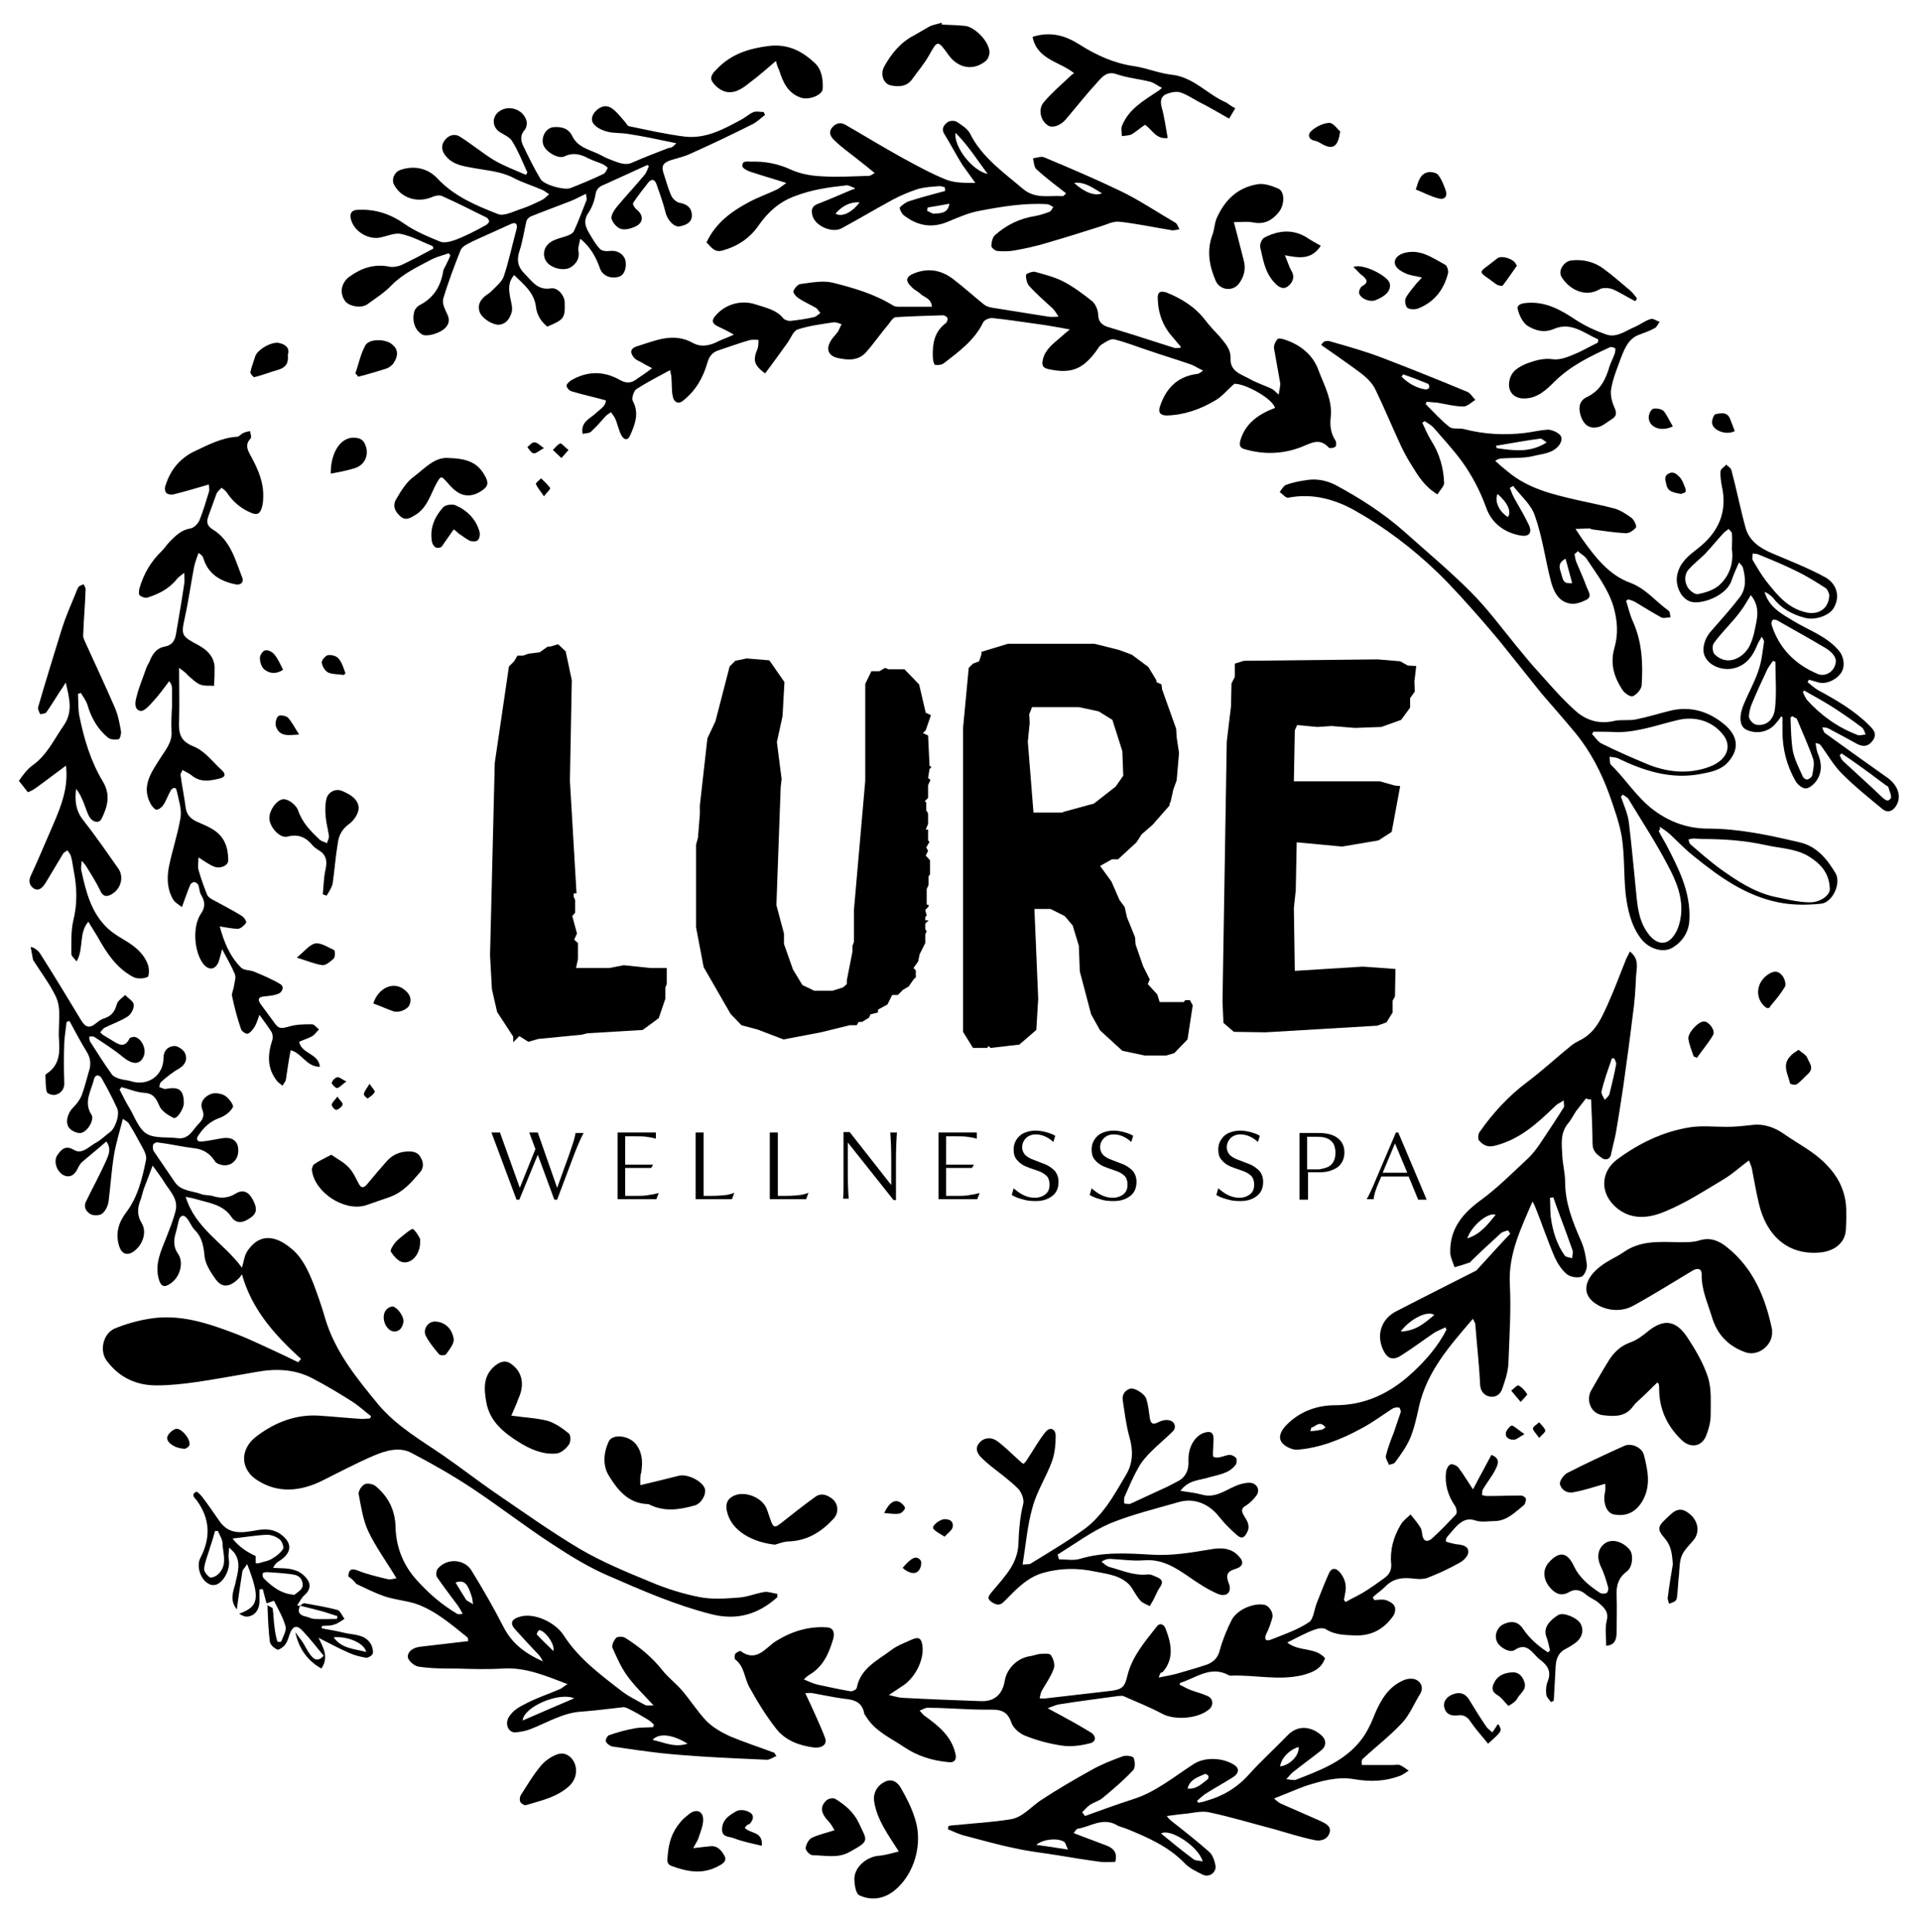 <svg xmlns="http://www.w3.org/2000/svg" xmlns:xlink="http://www.w3.org/1999/xlink" id="Layer_1" x="0px" y="0px" viewBox="0 0 406.3 408.7" style="enable-background:new 0 0 406.3 408.7;" xml:space="preserve"><path d="M245.2,354.9c1.5-0.3,2.7-0.5,3.8-0.8c2.1-0.6,4.2-1.2,6.3-1.9c1.4-0.5,2.4-1.4,2.8-3c0.6-2.2,1.5-4.4,2.5-6.4 c1.1-2.2,4.5-3.7,6.9-3.3c1.1,0.2,2.1,1.8,1.7,2.9c-0.3,1.1-0.7,2.2-1.2,3.2c-0.6,1.2-0.1,1.7,0.9,1.3c2.8-1.1,5.7-2.1,8.1-3.7 c1-0.7,1.1-2.8,1.7-4.2c0.8-2,1.6-4.1,2.5-6.1c0.5-1.2,1.4-1.3,2.3-0.3c1,1.2,1.5,2.6,1.2,4.2c-0.1,0.5-0.2,1.1-0.3,1.7 c0.1,0.1,0.2,0.3,0.4,0.4c1.2-0.7,2.5-1.3,3.7-2c1.5-0.9,3-2,4.4-3c1-0.7,1.6-1.6,1.5-3c-0.3-3,0.5-5.8,2-8.3 c0.5-0.9,1.4-1.5,2.1-2.2c0.7,0.9,1.5,1.8,2.1,2.8c0.3,0.5,0.3,1.1,0.4,1.7c0.3,1.3,1.1,1.3,1.9,0.7c1.8-1.6,3.5-3.4,5.2-5.2 c0.3-0.3,0.1-1.4-0.2-1.8c-1.5-2.2-2.2-4.6-1.9-7.2c0.1-0.6,0.5-1.5,1-1.6c0.5-0.1,1.4,0.3,1.7,0.8c1,1.3,1.8,2.7,3,4.5 c1.4-2.7,2.7-5,3.9-7.3c2.1,0.8,1.3,2.2,0.8,3.2c-0.7,1.4-1.8,2.7-2.6,4.1c-0.2,0.3-0.1,0.8-0.2,1.2c0.4,0.1,0.8,0.2,1.2,0.2 c2.4,0,4.7-0.1,7.1-0.1c0.3,0,1,0.4,1,0.7c0,0.4-0.1,1.1-0.5,1.4c-1.8,1.4-3.4,3.2-6,3.3c-1.4,0-2.8,0.3-4.1-0.1 c-1.7-0.6-2.8,0-3.9,1c-0.8,0.8-1.5,1.7-2.2,2.5c-0.2,0.2-0.3,0.7-0.2,0.9c0,0.1,0.5,0.2,0.8,0.3c0.4,0.1,0.9,0.2,1.3,0.3 c1.2,0.1,2.7,0.3,2.6,1.7c0,0.8-1.1,1.9-2,2.3c-2.1,1.2-4.3,2.2-6.6,3.1c-0.8,0.3-1.8,0.3-2.7,0.2c-2.4-0.3-4.5-0.2-6.3,1.7 c-0.8,0.8-1.7,1.4-2.6,2.2c0.1,0.2,0.2,0.4,0.3,0.6c0.8,0,1.6-0.2,2.4,0c0.7,0.2,1.6,0.7,1.9,1.3c0.3,0.5,0.1,1.6-0.3,2.1 c-1.9,2.7-4.5,4.2-8,4.1c-2.2-0.1-4.3-0.1-6.2-1.3c-0.6-0.4-1.7-0.2-2.5,0.1c-1.9,0.7-3.7,1.7-5.7,2.7c2.5,2,5.9,0.9,8,3.3 c-0.8,2.4-2.9,3.1-4.8,3.6c-5,1.2-10.1-0.1-15.1,0.1c-0.2,0-0.4,0-0.5-0.1c-3.8-2.1-6.9,0.6-10.2,1.6c0,0-0.1,0.1-0.2,0.4 c0.8,0.4,1.7,0.9,2.5,1.2c1.1,0.4,2.3,0.7,3.4,1.2c1.2,0.5,1.4,1.9,0.4,2.8c-2.3,2-7.2,2.4-9.9,1c-2.6-1.4-5.4-2.5-8.1-3.7 c-0.3-0.2-0.8-0.1-1.2-0.1c-4.2,0.6-8.5,1.1-12.7,1.8c-0.6,0.1-1.2,0.4-2.3,0.8c1.8,1,3.2,1.7,4.6,2.5c1.5,0.8,3,1.7,4.5,2.6 c1.2,0.7,1.2,2-0.1,2.3c-1.9,0.5-4.1,0.8-6,0.5c-2.7-0.4-5.3-1.1-7.8-2.1c-1.2-0.5-2.5-1.6-2.9-2.8c-0.7-2.1-2-2.7-3.9-2.7 c-1.8,0-3.7,0-5.5-0.1c-2.8-0.1-5.5-0.3-8.3-0.3c-0.6,0-1.1,0.4-1.7,0.6c0.4,0.4,0.7,0.9,1.2,1.2c2.9,2.1,5.6,4.3,6.4,8 c0.3,1.2-0.3,1.9-1.5,1.7c-3.4-0.3-6.6-1.3-9.4-3.2c-2.8-1.9-6.1-3.3-8-6.4c-0.1-0.2-0.3-0.4-0.4-0.6c-0.4-2.5-2.1-3-4.2-3.2 c-2.3-0.3-4.5-0.8-6.8-1.2c-0.4-0.1-0.8,0-1.5,0c0.9,1.9,1.7,3.6,2.4,5.2c0.6,1.4,1.3,2.9,1.8,4.3c0.5,1.3-0.6,2.2-2.4,2 c-3.1-0.4-6-1.5-7.9-3.9c-2.2-2.8-4.1-5.9-5.8-9c-1-1.9-1-4.3-2.9-5.7c-0.2-0.2-0.2-0.9,0-1.2c0.2-0.3,1-0.7,1.1-0.6 c3.4,2.5,5.3-0.7,7.5-2.1c3.4-2.1,7-3.2,10.9-2.9c1.2,0.1,1.6,1.1,1.2,2.5c-0.9,3-2.1,5.8-5,7.5c-0.3,0.2-0.6,0.4-1.2,1 c1.2,0.5,2,0.9,2.9,1.1c2.3,0.5,4.6,1,6.9,1.4c0.4,0.1,1.3-0.3,1.4-0.7c0.8-4.2,4.4-5.8,7.3-8c1.3-1,2.8-1.5,4.3-2.2 c1.5-0.7,2.1-0.3,2.3,1.3c0.4,3.1-1.7,7-4.4,8.6c-0.8,0.5-1.6,1.1-2.7,1.8c1.3,0.3,2.2,0.6,3,0.6c5.5,0.3,11,0.5,16.5,0.7 c2.8,0.1,4.5-1.4,5-4.2c0.4-2.7,2.7-4.9,5.3-5.3c0.7-0.1,1.5-0.4,2.2-0.5c0.8,0,2-0.2,2.3,0.3c0.5,0.7,0.9,2,0.6,2.8 c-0.6,1.7-1.7,3.2-2.6,4.8c-0.2,0.5-0.3,1-0.4,1.5c0.5,0,0.9,0.1,1.4,0c4.3-0.5,8.7-1,13-1.5c3.1-0.3,3.6-0.8,4.2-3.4 c1-4,3.7-7.1,6.2-10.3c0.7-0.9,1.6-0.4,1.9,0.6c1.2,3.1,1.8,6.3-0.7,9.1C245.5,353.8,245.5,354.1,245.2,354.9z"></path><path d="M249.9,73.4c-0.5-0.6-1.1-1.3-1.6-1.9c-2.1-2.3-3.2-5-3.3-8.2c-0.1-1.4,0.4-1.9,1.9-1.4c3.2,1.3,6.1,3.1,8.2,5.9 c0.9,1.2,2,2.3,3,3.4c1.1,1.4,2.4,2.6,2.3,4.7c-0.1,2.7,2.3,3.3,4.1,4.3c1.4,0.8,3,1.3,4.5,2c0.5,0.2,0.8,0.6,1.6,1.3 c0.1-1.1,0.4-1.8,0.3-2.5c-0.4-2.4-0.9-4.9-1.3-7.3c-0.1-0.6,0.3-1.5,0.8-2c0.2-0.2,1.1,0,1.6,0.2c3.3,1.1,5.9,3.3,7,6.4 c1.2,3.2,3,6.3,2.6,10c-0.2,1.7,0,3.4,1,4.9c0.2,0.3,0.2,1.1,0,1.3c-0.4,0.3-1.2,0.4-1.4,0.2c-2-2.2-3.8-0.9-5.9-0.1 c-3.9,1.5-8,1.6-12,0.4c-1.4-0.4-0.9-1.6-0.6-2.5c1.1-2.9,3.4-4.8,7.1-6.2c-0.4-1.9-6.3-5.2-8.6-5.1c-1.6,1.4-2.6,2.7-4,3.5 c-3.2,1.9-6.6,3.1-10.3,3.2c-1.4,0-1.9-0.7-1.4-2c1.3-3.9,3.8-6.3,7.9-6.8c0.3,0,0.6-0.3,1.2-0.7c-1.1-0.5-1.8-1-2.6-1.3 c-2.9-1-5.9-1.9-8.8-2.9c-2.5-0.8-4.9-1.8-7.4-2.4c-0.8-0.2-1.9,0.6-2.7,1.1c-0.6,0.4-0.9,1.1-1.3,1.6c-2.8,3.7-5.3,4.6-9.9,3.6 c-1.5-0.3-1.4-1.1-1.2-2.1c0.5-2.1,2.2-3.3,3.8-4.7c0.5-0.4,1-0.9,1.9-1.6c-2.7-0.5-4.9-0.9-7.2-1.2c-3-0.4-6.1-0.9-9.1-1.2 c-0.7-0.1-1.9,0.4-2.1,1c-1.8,3.7-5.1,6.1-8.2,8.5c-0.5,0.4-1.4,0.5-1.9,0.4c-0.3-0.1-0.5-1.1-0.5-1.7c-0.1-2.7,0.3-5.3,2.7-7.1 c0.3-0.2,0.5-0.8,0.4-1.1c-0.1-0.3-0.6-0.6-1-0.6c-3.3,0.1-6.6,0.2-9.9,0.4c-0.5,0-1.1,0.8-1.5,1.4c-1.7,2-3.2,4.2-4.9,6.1 c-1.7,1.8-3.9,1.6-6.1,1.1c-1.8-0.5-2.3-1.8-1.4-3.4c0.4-0.8,1.1-1.4,1.6-2.1c0.3-0.5,0.5-1.1,0.8-1.6c-0.6-0.2-1.2-0.5-1.8-0.4 c-2.5,0.4-5.1,0.7-7.5,1.5c-0.9,0.3-1.4,1.7-2,2.6c-1.6,2.2-3.2,4.5-4.9,6.7c-2.4-1.8-2.6-2.8-1.6-5.2c0.2-0.6,0.2-1.3,0.2-1.9 c-0.7,0-1.4-0.1-2,0.1c-2.1,0.6-4.3,1.4-6.4,2.1c-1.3,0.4-2,1.2-2.4,2.6c-0.9,3.2-2.5,6-5.2,8.1c-1,0.8-1.9,0.2-2.1-0.8 c-0.3-1.2-0.2-2.5-0.3-3.8c0-0.5-0.1-1-0.3-1.9c-2.6,1.4-4.9,2.6-7.1,4c-0.6,0.4-1.1,2-0.8,2.5c1.4,2.6,0.5,4.9-0.5,7.2 c-0.6,1.4-1.4,1-1.9,0.1c-0.6-1.1-0.8-2.4-1.3-3.5c-0.2-0.5-0.6-0.9-0.9-1.4c-0.4,0.3-0.8,0.5-1.1,0.8c-1,1.1-2,2.3-3.1,3.3 c-0.4,0.4-1.1,0.3-1.8,0.5c-0.5-2.5,1.5-3.2,2.7-4.3c0.9-0.9,2.2-1.5,2.2-2.8c-2.5-0.7-4.9-1.2-7.2-1.9c-0.5-0.1-1-0.7-1.1-1.1 c-0.1-0.4,0.5-0.9,0.9-1.2c3.4-2,6.9-2.1,10.4-0.1c1.3,0.7,2.3,0.7,3.4-0.1c1-0.7,2.1-1.4,3.4-2.4c-0.9-0.5-1.6-0.8-2.2-1.2 c-0.5-0.3-1.2-0.5-1.6-1c-0.8-0.9-1-1.9,0.5-2.4c3.9-1.2,7.8-3.1,12-0.7c1.5,0.8,3.1,0.6,4.7-0.1c1.1-0.6,2.4-1,3.9-1.7 c-1.4-0.8-2.4-1.3-3.5-1.8c-1.2-0.6-1.2-1.3-0.4-2.2c2.1-2.5,5.5-3.4,8.5-2.4c2.1,0.7,4.4,1.1,5.9,3c0.3,0.3,1,0.5,1.4,0.5 c1.7-0.2,3.3-0.4,5-0.8c0.5-0.1,0.9-0.5,1.4-0.9c-0.4-0.4-0.6-0.9-1-1.1c-1.2-0.7-2.4-1.2-3.6-2c-0.5-0.3-1.2-1.1-1.1-1.5 c0.2-0.6,0.9-1.4,1.4-1.5c2.3-0.3,4.8-0.8,6.9-0.3c4.4,1.1,8.9,2.4,12.9,4.9c0.2,0.1,0.6,0.2,0.8,0.2c2.4,0,4.7,0,7.3,0 c-0.1-1.8-1.7-2-2.5-2.8c-0.5-0.5-1.3-0.8-1.8-1.4c-1.4-1.3-1.2-2.2,0.6-2.9c3.1-1.2,5.9-0.6,8.4,1.4c2.2,1.7,4.2,3.5,6.3,5.2 c0.6,0.5,1.6,0.7,2.4,0.8c3.8,0.6,7.5,1.2,11.3,1.8c0.6,0.1,1.2,0,2.1,0c-0.5-0.8-0.8-1.3-1.2-1.7c-1.7-1.6-3.5-3.1-5-4.8 c-0.5-0.5-0.7-1.6-0.7-2.3c0-0.3,1.3-0.8,1.9-0.7c2.1,0.6,4.2,1.1,6.1,2.1c2.1,1.1,4.1,2.6,6,4.1c0.8,0.7,1.3,2,1.3,3.1 c0.1,1.3,0.8,1.9,1.8,2.3c2.5,0.8,5,1.5,7.4,2.3c2.3,0.7,4.6,1.5,6.9,2.2c0.3,0.1,0.7,0,1.1,0C249.7,73.7,249.8,73.5,249.9,73.4z"></path><path d="M335.6,232.4c-0.7,0.9-1.4,1.8-2.1,2.7c-0.6,0.9-1,1.8-1.7,2.6c-1.7,2.1-1.3,4.5-1.2,6.8c0.1,1.9,0.6,3.7,0.6,5.5 c0,4.5,1.6,8.5,3.4,12.6c0.7,1.6,1,3.3,1.2,5c0.1,0.8-0.5,2.2-1.1,2.5c-0.9,0.3-2.3,0.1-3.1-0.5c-1.1-0.9-2-2.3-2.6-3.6 c-1.5-3.5-2.7-7.1-4.1-10.6c-0.1-0.3-0.3-0.7-0.6-1.2c-2.5,5.8-5.1,11.1-4.8,17.4c0.3,5.6-0.1,11.3-0.3,16.9 c-0.1,1.8-0.7,3.6-1.3,5.3c-0.4,1.3-1.6,2-2.9,1.6c-1.1-0.3-1.8-1.3-1.8-2.7c-0.2-4.2-0.7-8.4-1-12.5c0-0.3-0.3-0.7-0.5-1.2 c-4.9,5.7-9.7,11.1-11.4,18.5c-0.5,2.3-1,4.6-1.9,6.8c-0.8,1.8-2,3.5-3.2,5.1c-0.2,0.3-0.9,0.4-1.3,0.5c-0.2-0.7-0.8-1.4-0.6-2 c0.4-1.6,1-3.2,1.6-4.7c0.5-1.5,1-2.9,1.5-4.4c0.1-0.3-0.2-1-0.3-1c-0.5-0.1-1.1,0-1.4,0.2c-2.2,1.4-4.3,3-6.6,4.2 c-4.2,2.3-8.7,4.1-13.5,4.5c-1.1,0.1-2.8-0.7-3.4-1.6c-0.8-1.2,0-2.6,1.1-3.7c2.8-2.8,6.4-4.1,10.2-4.1c6.6,0,11.9-2.7,16.5-7 c2.8-2.6,5.3-5.5,7.1-9c-0.1-0.2-0.2-0.3-0.2-0.5c-0.8,0.4-1.6,0.7-2.3,1.1c-2.4,1.6-4.6,3.3-7,4.8c-1.8,1.2-3,0.8-3.9-1.1 c-1.5-3.2-0.4-6.6,2.8-8.2c5.6-2.9,11.2-5.7,16.9-8.6c0.1,0,0.1-0.1,0.1-0.1c2.4-2.6,4.7-5.2,7.1-7.7c-0.2-0.2-0.3-0.5-0.5-0.7 c-0.6,0.2-1.2,0.3-1.6,0.7c-2,1.8-4,3.7-6,5.6c-0.2,0.2-0.3,0.4-0.5,0.5c-1.1,0.4-2.1,0.7-3.2,1c-0.3-1-0.8-1.9-0.9-2.9 c-0.2-5.2,2.6-8.5,6.6-11.4c3.4-2.5,6.5-5.6,9.6-8.5c1.2-1.1,2.2-2.4,3.1-3.8c1.6-2.4,3.2-4.8,4.7-7.2c0.2-0.3,0-0.8,0-1.5 c-0.7,0.5-1.3,0.7-1.7,1.1c-3.8,3.7-7.6,7.2-12.9,8.5c-1.6,0.4-2.5-0.2-3.3-1.1c-0.3-0.3-0.2-1.4,0.1-1.8c2.8-4,6.1-7.6,10.1-10.6 c3.2-2.4,6.2-5.2,9.3-7.7c0.5-0.4,1.2-0.8,1.8-1.1c3.3-1.6,4.6-4.7,6-7.8c1.4-3.1,2.6-6.4,3.9-9.6c0.2-0.4,0.5-0.9,0.7-1.4 c2.1,1.6,1.4,3.6,1.3,5.4c-0.1,2.7-0.3,5.5-0.7,8.2c-0.6,5-1.3,10-2,15c-0.5,3.3-1,6.6-1.6,10c-0.3,1.5-0.7,2.9-1,4.4 c-0.3,1.2-1.4,1.1-1.9,0.7c-1-0.7-2-1.4-2-3.1c0-3.1-0.2-6.2-0.3-9.3C336.1,232.6,335.9,232.5,335.6,232.4z M328.7,253.3 c-0.2,0-0.4,0.1-0.7,0.1c0.1,1.4,0,2.9,0.2,4.3c0.4,2.8,1.2,5.5,2.9,7.9c0.3,0.4,1,0.4,1.6,0.6c0-0.5,0.2-1.1,0.1-1.6 c-0.7-2-1.4-3.9-2.1-5.8C330,256.9,329.3,255.1,328.7,253.3z M341.6,223.9c-0.2,0-0.3,0-0.5,0c-0.1,0.3-0.2,0.6-0.3,0.9 c-0.7,2-1.4,4-1.9,6.1c-0.1,0.5,0.4,1.2,0.7,1.8c0.3-0.4,0.9-0.8,1-1.3c0.5-2,1-4.1,1.4-6.2C342.1,224.9,341.8,224.4,341.6,223.9z  M296.4,281.7c3.2-0.1,5.1-1.8,7.1-3.5C302.2,277.2,298.5,278.9,296.4,281.7z M316.5,257c-1.6-0.6-5.1,2.3-6,5 C313.3,261.1,314.8,259.1,316.5,257z M280.5,302c-1.2-1.6-2.1-0.2-2.9,0c-0.2,0-0.2,0.5-0.3,0.8c0.7-0.1,1.4-0.1,2.1-0.3 C279.7,302.6,280,302.3,280.5,302z"></path><path d="M6.5,200.4c0.3-0.2,1.5,0.6,1.9,1.2c3,4.7,5.9,9.5,8.8,14.3c0.9,1.5,1.8,1.7,3.1,0.6c0.6-0.5,1.2-0.9,1.9-1.1 c1.4-0.5,2.1-1.4,2.5-2.9c0.2-0.8,1.2-1.4,1.8-2c0.6,0.7,1.7,1.3,1.8,2c0.1,0.8-0.5,2-1.2,2.5c-1.5,1-3.3,1.6-4.9,2.4 c-0.4,0.2-0.7,0.7-1,1c0.3,0.3,0.6,0.6,1,0.8c0.5,0.3,1,0.6,1.5,0.9c1.4,0.9,2.7,1.7,3.7-0.4c0.1-0.2,0.8-0.4,1.2-0.3 c1.3,0.3,2.6,2.6,1.7,4.3c-0.8,1.6-2.3,1.5-4.2,0c-1.9-1.6-4-2.9-6.1-4.3c-0.3-0.2-0.7-0.1-1.1-0.1c0,0.4,0,0.8,0.2,1.1 c1.5,2.3,2.9,4.6,4.5,6.8c0.3,0.5,1,0.8,1.6,1c0.9,0.3,1.8,0.3,2.7,0.6c3.5,1,6.7-1.3,6.7-5c0-1.6,1-2.4,2.2-2.5 c0.7-0.1,1.9,0.7,2.3,1.4c0.6,1.2,0.3,2.4-1.1,3.3c-1.4,0.8-2.7,1.8-3.9,2.9c-0.3,0.2-0.3,0.7-0.4,1.1c0.4,0.1,0.9,0.4,1.3,0.4 c2.9-0.6,3.9,0.2,3.9,3c0,1.2-1.5,3.5-2.2,3.1c-1.2-0.6-2.6-1.5-3-2.6c-0.7-1.6-1.3-2.6-3.2-2.7c-1.6-0.1-3.2-0.8-4.8-1.2 c-0.1,0.2-0.2,0.3-0.4,0.5c0.7,1.4,1.4,2.8,2.2,4.1c1.1,1.9,1.9,4.3,3.6,5.3c1.7,1,4.3,0.6,6.5,0.9c2.4,0.3,3.2-1.8,4.4-3 c0.8-0.8,1.4-1.7,0.8-3.1c-0.6-1.5,0.5-2.7,1.7-3.2c0.9-0.4,2.2-0.2,3.1,0.3c0.8,0.5,1.9,2,1.7,2.4c-0.5,1-1.7,1.9-2.8,2.3 c-2,0.7-3.4,2-4.5,3.7c-0.6,0.8-0.3,1.4,0.7,1.3c1.3-0.1,2.5-0.4,3.8-0.6c1.5-0.3,3-0.3,3.7,1.2c0.3,0.7,0.3,1.8,0,2.6 c-0.5,1.3-1.7,2-3.1,1.8c-0.6-0.1-1.4-0.4-1.6-0.8c-1.1-1.7-2.5-2.6-4.6-2.8c-2.5-0.3-5-0.9-7.5-1.2c-0.3-0.1-0.9,0.2-1,0.5 c-0.1,0.4-0.1,0.9,0.1,1.3c1.5,2.2,3,4.4,4.5,6.6c1.3,1.9,3.6,1.8,5.5,2.5c0.7,0.3,1.6,0.2,2.4,0.4c1.8,0.6,3.4,0.5,5-0.5 c1.5-0.9,2.7-0.4,3.6,1.3c1.1,2.1,0.8,3.1-0.9,4.1c-1.4,0.9-2.7,0.9-3.6-0.4c-1.8-2.7-4.8-3-7.5-3.8c-0.6-0.2-1.3-0.3-2.2-0.5 c2,6.7,8.1,9.8,11.9,15c0.4-1.3,0.5-2.6,1.2-3.6c2.6-3.8,6-3.2,9.3-0.4c2.3,1.9,3.5,4.6,4.6,7.3c0.9,2.4,1.8,4.9,2.5,7.4 c2.1,7.1,6.7,12.7,11.3,18.3c3.9,4.6,9,7.5,13.8,10.8c3.6,2.5,7.1,5.2,10.7,7.7c6,4.1,11.9,8.3,18.1,12c4.8,2.8,9.9,4.9,15,7 c3.3,1.4,6.8,2.5,10.4,3.2c2.6,0.5,5.4,0.3,8.1,0.1c1.9-0.1,3.7-0.9,5.6-1.2c0.9-0.1,1.8,0.3,2.7,0.4c0,0.2,0,0.5,0,0.7 c-4,3.6-8.5,5-14,3.6c-7.5-1.9-14.6-5-21.7-8.1c-4.2-1.8-8.1-4.2-11.9-6.7c-5.7-3.7-11.1-7.9-16.8-11.7c-4.2-2.8-8.6-5.3-13-7.6 c-2.6-1.4-5.5-0.5-8.1,0.6c-3.7,1.6-7.3,3.5-10.9,5.3c-4.5,2.2-9.2,2.7-13.6-0.1c-3.7-2.3-3.9-6.7,0-9.5c3.8-2.8,8.1-4.5,13-4.2 c3,0.2,6,0.5,9.1,0.7c0.6,0,1.1-0.1,1.7-0.1c0.1-0.2,0.2-0.4,0.2-0.5c-1.3-1-2.6-2.2-4-3.1c-2.7-1.7-5.5-3.4-8.4-4.9 c-3.8-2-7.9-2.1-12.1-1.3c-4.2,0.7-8.3,1.5-12.5,2.1c-2.8,0.4-5.6,0.7-8.4,0.7c-4.3,0-7.9-1.7-10.5-5.2c-1.6-2.1-0.8-5.7,1.6-6.8 c2.4-1,4.9-1.7,7.4-2.1c6.5-1.1,12.6,1,18.6,3.3c3.3,1.3,6.5,2.9,9.8,4.4c1,0.5,2.1,1,3.1,1.5c0.2-0.2,0.4-0.5,0.6-0.7 c-5.5-5-10.4-10.4-12.5-17.9c-0.3,0.4-0.4,0.6-0.6,0.8c-1.8,1.8-3.5,2.3-5,0.2c-1-1.4-2.1-3.1-2.3-4.7c-0.2-2.2-0.5-4.1-2.1-5.7 c-0.7-0.7-1-1.7-1.6-2.4c-0.2-0.3-0.6-0.6-0.9-0.6c-0.3,0-0.7,0.4-0.8,0.8c-0.3,0.9-0.4,1.9-0.7,2.8c-0.5,1.6-0.5,3.1,0.5,4.5 c1.2,1.7,0.5,4.9-1.7,6.3c-1.3,0.9-2,0.5-2.4-1c-0.9-3.2,0.5-6,1.6-8.8c0.7-1.8,1.4-3.5,1.9-5.4c0.8-2.7-1.2-4.4-2.4-6.4 c-0.6-1-1.4-2-2.4-3.4c-0.8,2.1-1.3,3.5-1.9,5c-0.2,0.7-0.4,1.4-0.6,2.1c-0.7,1.7-0.9,3.3,0.2,5.1c1.2,2,0.1,4.8-1.9,6.1 c-1.3,0.8-2.4,0.3-2.9-1.3c-0.8-2.7-0.1-5,1.5-7.1c2.5-3.3,3.4-7.2,4.2-11.1c0.2-0.9-0.4-2-0.9-2.9c-0.9-1.7-1.8-3.3-2.8-4.9 c-0.2-0.3-0.7-0.5-1.2-0.9c-0.7,2.8-1.5,5.3-1.9,7.8c-0.5,3.1-0.7,6.3-1.1,9.5c-0.1,1-0.6,2.1-1.3,2.7c-0.5,0.5-1.9,0.5-2.5,0.2 c-0.9-0.5-1.6-1.5-1-2.7c1.4-2.9,2.9-5.6,4.2-8.5c0.5-1.2,1.3-2.6,0.1-4.2c-1.8,1.6-3.6,3-5.3,4.5c-0.2,0.2-0.3,0.5-0.5,0.7 c-0.8,1.9-1.8,2.5-3.1,2c-1.6-0.7-2.4-3.1-1.4-4.4c0.8-1.1,1.6-2.1,3.5-1c1.7,1,3.2-0.8,4.7-1.6c1.1-0.6,1.9-1.5,2.9-2.2 c1.1-0.8,2.1-3.7,1.5-5c-1-2.2-2.1-4.3-3.3-6.4c-0.4-0.7-1.3-0.9-1.6,0.2c-0.6,2.5-2.3,4.9-0.5,7.6c0.6,1-0.9,3.6-2.3,3.8 c-0.7,0.1-1.9-0.4-2.4-1c-1-1.1-0.4-3.2,0.7-4.3c0.8-0.8,1.5-1.7,1.9-2.7c0.6-1.6,1-3.3,1.5-5c0.5-1.4,0.4-2.8-0.4-4.1 c-1.3-2.1-2.5-4.4-3.7-6.6c-0.2,0.1-0.4,0.1-0.6,0.2c-0.2,1.5-0.4,2.9-0.5,4.4c-0.1,2.8-0.1,5.6,0,8.4c0.1,1.4-0.7,2.3-1.8,2.6 c-0.6,0.2-1.8-0.2-1.9-0.6c-0.3-1.1-0.2-2.3-0.3-3.5c0-0.1,0.1-0.2,0.2-0.3c2.7-1.7,2.9-4.3,2.7-7.1c-0.3-3.2,0.7-6.6-0.8-9.5 c-1.3-2.6-3.1-5-4.7-7.5"></path><path d="M57.4,286.5c-1.9-0.9-3.4-1.7-5-2.3c-6.9-3-13.8-5.4-21.5-4.2c-1.9,0.3-3.9,0.9-5.7,1.8c-2.1,1-2.5,3.4-0.9,5 c1.5,1.4,3.2,3,5.1,3.4c3,0.6,6.2,0.7,9.3,0.3c5.9-0.8,11.7-2,17.5-3.1C56.6,287.3,56.8,287,57.4,286.5z"></path><path d="M83.4,304.2c-0.3-0.5-0.4-1-0.7-1.1c-1.4-0.6-2.9-1.3-4.4-1.5c-2.8-0.4-5.6-0.3-8.3-0.8c-4.8-1-9.2,0.2-13.3,2.6 c-3.8,2.2-3.9,6.7-0.8,8.4c2.3,1.3,5.1,1.8,7.6,0.9c2.9-1.1,5.8-2.6,8.5-4.2C75.4,306.3,79.1,304.9,83.4,304.2z"></path><path d="M72.4,292.8c0.3-0.1,0.5-0.2,0.8-0.3c-0.2-0.6-0.3-1.2-0.6-1.7c-1.4-2.6-2.9-5.1-4.3-7.7c-1-1.9-1.7-4-2.5-6 c-0.5-1.4-1-2.8-1.4-4.2c-0.9-3.2-2.3-6.1-4.9-8.2c-2.1-1.6-4.5-1.7-5.6,0.7c-0.6,1.3-0.7,2.9-0.5,4.3c0.7,4.8,3.6,8.4,6.8,11.7 C64,285.4,68.3,289,72.4,292.8z"></path><path d="M37.9,141.3c0,4,0.1,7.6,0,11.2c-0.1,2.5,0.1,4.2,3,5.4c2.4,0.9,4.1,3.3,6.1,5.1c0.8,0.8,0.7,1.4-0.5,1.7 c-2.1,0.5-4.1,0.9-6-0.7c-0.5-0.4-1.2-0.7-1.9-1.1c-0.1,0.4-0.4,0.7-0.4,1c0.3,2.3,0.8,4.7,1.1,7c0.2,1.5,1.1,2.4,2.5,3 c2.3,1,4.7,1.9,5.8,4.4c0.5,1.1,0.7,2.4,0.7,3.7c0,1.2-1.8,1.9-3.1,1.3c-1-0.4-1.9-1.1-3.2-1.9c0,1.1-0.2,1.9,0,2.6 c0.5,1.8,1.1,3.5,1.8,5.2c0.2,0.6,0.9,1,1.5,1.3c2,1.1,4,2.1,5.9,3.3c0.5,0.3,1,1.2,0.9,1.4c-0.4,0.6-1.1,1.2-1.7,1.3 c-1.2,0-2.5-0.3-3.9-0.5c0.9,3.3,2.1,6.3,4.5,8.7c0.6,0.6,1.7,0.5,2.6,0.8c1.9,0.8,3.9,1.6,5.7,2.7c0.9,0.5,0.5,1.6-0.3,2 c-0.9,0.4-2,0.5-3,0.6c-1.3,0.1-1.6,0.6-0.8,1.7c1,1.4,2.1,2.8,3.1,4.2c0.8,1.1,1.6,0.8,2.8,0.5c1.6-0.5,3.3-0.5,4.9-0.5 c0.5,0,1,0.7,1.5,1.1c-0.5,0.5-0.9,1.1-1.4,1.4c-0.9,0.5-1.9,0.8-2.8,1.2c0.5,2.6,4.1,2.4,4.4,5.3c-2.9,0-3.9-3-6.2-3.5 c-0.4,2.1-0.7,4.1-1,6.2c-0.1,0.5-0.5,0.8-0.7,1.3c-0.4-0.3-0.8-0.6-1.1-0.9c-2.2-2.7-2.1-5.6-1.1-8.7c0.2-0.5,0.1-1.3-0.1-1.7 c-0.7-1.1-1.5-2.2-2.6-3.7c-0.4,1.1-0.6,1.8-1,2.5c-0.4,0.6-0.9,1.3-1.5,1.5c-0.3,0.1-1.3-0.5-1.4-1c-0.8-2.3-1.4-4.6-1.9-7 c-0.1-0.6,0.3-1.3,0.4-2c0.1-0.9,0.5-1.8,0.2-2.6c-0.7-1.7-1.6-3.2-2.7-5.3c-0.3,1.2-0.5,1.9-0.7,2.6c-0.7,1.8-2.1,2-3.3,0.5 c-1.9-2.5-2.3-7.7-0.6-10.4c1-1.4,1.1-2.6,0.2-4.1c-0.4-0.6-0.4-1.5-0.6-2.1c-0.1-0.3-0.5-0.6-0.9-0.7c-0.2,0-0.7,0.3-0.8,0.5 c-0.6,1.4-1.1,2.9-1.8,4.8c-0.8-0.6-1.5-1-1.8-1.5c-1.3-2.1-1.4-4.5-1-6.8c0.7-3.6,1.9-7,2.5-10.6c0.3-1.8-0.4-3.8-0.8-5.7 c-0.2-1-1-0.6-1.3,0c-0.6,1-0.9,2.1-1.6,3.1c-0.3,0.4-0.9,0.9-1.4,0.9c-0.3,0-0.8-0.6-1.1-1c-2.2-3.8-0.1-6.7,1.8-9.7 c1.1-1.8,2.7-3.5,2.5-5.9c-0.1-1.7,0-3.5,0.1-5.2c0-1.3,0-2.6,0-3.8c0-0.5-0.1-1-0.6-1.6c-1.1,1.5-2.2,3-3.5,4.4 c-0.7,0.8-1.9,2.1-2.6,1.9c-1.4-0.3-1.1-2-0.8-3c0.5-2.1,1.4-4.1,2.1-6.2c0.2-0.5,0.5-0.9,0.7-1.4c0.6-1.5,1.5-2.7,3.1-3 c1.8-0.3,2.3-1.5,2.5-3c0.6-3.5,1.2-7,1.7-10.4c0.1-0.6,0-1.1,0-2.2c-0.7,0.5-1.1,0.8-1.4,1.1c-1.6,2.1-3.8,3.3-6.3,4.1 c-0.5,0.2-1.3-0.1-1.7-0.4c-0.3-0.2-0.2-1-0.1-1.5c0.9-3.1,2.4-5.7,4.8-8c0.6-0.6,1.1-1.4,1.7-2c1.2-1.2,2.4-2.4,4.3-2.7 c0.7-0.1,1.6-1,1.9-1.7c0.8-2,1.4-4,2-6c0.2-0.5,0-1.1,0-1.6c-2.7,0.8-5.1,1.5-7.5,2.1c-0.5,0.1-1.2,0-1.5-0.3 c-0.3-0.3-0.4-1.1-0.2-1.5c1-3.2,2.8-5.6,5.9-7.2c3-1.4,5.9-3,9.3-3.2c0.4,0,0.8-0.6,1.3-0.8c0.4-0.2,0.9-0.3,1.4-0.4 c0.1,0.5,0.4,1.3,0.1,1.6c-1.3,1.4-0.5,2.6,0.2,3.9c1.4,2.6,2.6,5.3,2.5,8.4c0,0.9-0.1,1.8-0.4,2.6c-0.3,0.8-0.7,1.3-1.9,0.9 c-2.3-0.9-4.1-2.4-5.4-4.4c-0.3-0.4-0.7-0.7-1.1-1c-0.4,0.4-0.9,0.8-1.1,1.3c-0.6,1.6-1.1,3.1-1.7,4.7c-0.4,1.1-0.4,2,0.9,2.8 c3.8,2.3,4.8,6.5,6.3,10.3c0.3,0.9-0.4,1.6-1.6,1.3c-3.2-0.7-5.7-2.2-6.7-5.6c-0.1-0.3-0.3-0.6-1-1c-0.3,0.9-0.7,1.9-0.9,2.8 c-0.7,3.6-1.2,7.3-2,10.9c-0.8,3.7-0.7,3.9,2.9,5.8c2,1.1,3.6,2.7,3.4,5.3c0,0.3,0,0.6,0,0.9c0,0.8-0.1,1.6-0.1,2.4 c-1-0.1-2.1,0.1-3-0.3c-0.9-0.4-1.7-1.2-2.5-1.9C39.2,142.2,38.7,141.9,37.9,141.3z"></path><path d="M73.7,333.5c0.1-1.4,0.6-1.8,2.1-1.2c2,0.8,4.2,1.3,6.3,1.8c0.6,0.1,1.3-0.1,1.8-0.2c-2.1-3.5-4.4-6.6-6-10 c-1.1-2.4-1.5-5.2-2-7.8c-0.1-0.6,0.6-1.8,1.3-2.1c0.6-0.3,1.9,0,2.4,0.5c2.6,2.2,4,5,4.1,8.5c0.1,4.3,1.6,8.1,4.5,11.3 c2.5,2.8,5.3,5.2,8.5,7.1c0.2,0.1,0.5,0.2,1.2,0c-0.4-0.7-0.8-1.5-1.3-2.1c-1.4-1.9-2.8-3.7-4.1-5.6c-0.3-0.4-0.2-1.5,0.2-1.9 c1.9-2.2,5.6-2,7.1,0.5c2.4,3.9,4.7,7.9,6.8,12c1.8,3.5,4.7,5.6,8.3,7.2c-0.3-0.5-0.5-1-0.9-1.4c-1.7-1.8-3.4-3.6-5-5.4 c-1.1-1.2-0.8-2.1,0.8-2.6c3.2-1.1,7.8,1.2,9.5,3.9c3.1,4.8,7.5,8.1,11.9,11.5c1.6,1.3,3.5,2.2,5.3,3.2c0.4,0.2,0.9,0.1,1.8,0.1 c-2.2-2.4-4.1-4.2-5.6-6.3c-1.3-1.8-2.2-3.9-3.1-5.9c-0.2-0.5,0.3-1.6,0.8-2.1c0.3-0.3,1.4-0.3,1.9,0c3,1.9,5.7,4.1,7.9,6.9 c1.2,1.5,2.8,2.7,4.1,4.2c1.8,2.1,3.3,4.5,5.2,6.5c1.4,1.4,3.2,2.4,4.9,3.2c3.1,1.3,6.2,2.3,9.4,3.5c0.1,0,0.2,0.3,0.5,0.7 c-0.7,0.3-1.4,0.8-2,0.8c-4.6-0.2-9.2-0.4-13.9-0.7c-2.9-0.2-5.7-0.4-8.5-0.7c-3.5-0.4-6.9-0.9-10.3-1.4c-0.5-0.1-1.2-0.6-1.4-1.1 c-0.1-0.3,0.3-1.2,0.7-1.3c1.7-0.6,3.5-1.1,5.2-1.4c1.3-0.3,2.7-0.2,4.1-0.3c0.1-0.2,0.1-0.4,0.2-0.5c-0.4-0.4-0.8-0.8-1.3-1.1 c-1.3-0.8-2.7-1.6-4.1-2.3c-0.4-0.2-0.9-0.4-1.3-0.3c-2.8,0.3-5.7,0.7-8.5,0.9c-4,0.2-7.3,2.3-10.9,3.7c-1,0.4-2.1,0.6-3.2,0.7 c-1.4,0.1-2.2-1.5-1.6-2.9c0.9-1.8,2.6-2.6,4.2-3.4c2.2-1.1,4.6-1.9,6.9-2.9c0.4-0.2,0.8-0.6,1.5-1c-4.7-1.8-8.9-3.6-13.7-3.3 c-3.3,0.2-6.6,0.1-9.9,0c-2.6,0-5.3,0-7.9-0.4c-0.9-0.1-2.3-1.3-2.3-2.1c0-1.2,1.2-1.9,2.5-2.1c3.4-0.4,6.8-0.8,10.3-1.2 c-0.1-0.2,0-0.7-0.2-0.8c-3.5-2.8-6.9-5.8-11.2-7.2c-2.1-0.6-4.3-0.8-6.4-1.5c-2-0.7-4-1.7-5.9-2.6C74.9,334.4,74.4,334,73.7,333.5z  M121.5,359.3c-3.2-1.4-10.7,1.8-10.9,4.7C114.3,362.4,117.7,360.9,121.5,359.3z M145.5,368.9c-3.2-2-6.1-2.3-7.4-0.8 C140.5,368.6,142.7,369.8,145.5,368.9z M96.4,334.8c0.8,1.3,1.5,2.5,2.2,3.6c0.3,0.4,1,0.6,1.5,1c-0.1-0.6-0.1-1.1-0.3-1.7 c-0.2-0.6-0.4-1.2-0.7-1.8C98.7,335.1,98.1,334.2,96.4,334.8z M117.1,349.3c0.4-1.6-2-4.5-3-4.4c-0.2,0-0.6,0.8-0.5,0.9 C114.7,347,115.9,348.1,117.1,349.3z"></path><path d="M269.6,380.5c0.6,0.5,1,0.9,1.5,1.1c2.7,1.2,5.5,2.4,8.2,3.6c1,0.5,2.4,1,2.1,2.4c-0.4,1.5-1.8,2-3.2,1.7 c-2.9-0.6-5.7-1.5-8.5-2.3c-4.6-1.2-9.2-2.6-13.9-3.6c-1.5-0.3-3.1,0.1-4.7,0.3c-1.3,0.1-2.6,0.3-4.2,0.5c0.3,0.4,0.5,0.6,0.8,0.9 c2.8,2.2,5.6,4.4,8.2,6.7c0.7,0.6,1.1,1.8,1.3,2.8c0.3,1.5-1.3,2.7-2.7,2c-1.4-0.7-2.9-1.4-3.9-2.5c-3.4-3.5-7.8-5.4-12.2-7.2 c-0.7-0.3-1.5-0.4-2.1-0.8c-3-1.7-5.6,0.4-8.3,0.8c-0.3,0.1-0.6,0.7-0.8,0.9c2.5,1,4.8,1.8,7.1,2.7c1.4,0.6,2.2,1.5,1.7,3.4 c-1,0-2,0.1-3.1,0c-3-0.4-6.1-0.9-9.1-1.4c-3-0.5-6.1-0.8-9.1-1.5c-3.5-0.7-6.9-1.7-10.4-2.6c-1.3-0.3-2.5-0.9-3.7-1.4 c0-0.2,0.1-0.5,0.1-0.7c0.6-0.1,1.2-0.2,1.8-0.2c3.8-0.4,7.6-0.6,11.3-1.2c2.6-0.4,4.3-2.6,6.4-4c3.5-2.3,7.1-4.4,10.7-6.4 c2.1-1.2,4.4-2.1,6.6-2.9c0.7-0.3,2.2-0.1,2.4,0.3c0.3,0.8,0.4,2.2-0.2,2.7c-2,2.1-4.2,4-6.4,5.8c-0.7,0.6-1.8,0.9-2.6,1.4 c-0.6,0.4-1.2,1.1-1.7,1.6c0.2,0.3,0.4,0.5,0.6,0.8c3.3-1.2,6.6-2.4,10-3.5c4.9-1.5,8.8-4.8,13-7.5c2.5-1.6,6.3-1.3,8.6,0.2 c1.1,0.7,1,1.8-0.3,2.6c-1.9,1.2-3.9,2.3-5.8,3.5c-0.6,0.4-1.2,1-1.8,1.5c0.1,0.1,0.2,0.3,0.3,0.4c0.5-0.1,1.1-0.2,1.6-0.4 c3.6-1,6.6-2.8,9.1-5.6c2.6-2.9,5.5-5.5,8.2-8.3c2.3-2.4,5.3-1.7,7.2,0.1c0.9,0.8,1.1,2.1-0.1,3.1c-2,1.6-4.1,3.1-6.1,4.7 c-0.4,0.3-0.6,0.7-1.3,1.4c1,0.1,1.6,0.3,2.1,0.1c4.6-1.8,9.3-3.5,12.8-7.3c1.8-1.9,2.9-4.2,3.8-6.5c1.3-3.1,3-6,6.3-7.3 c0.8-0.3,2-0.4,2.7,0.1c1,0.6,1.3,1.8,0.6,2.9c-1.3,2.1-2.2,4.4-3.8,6.1c-2.5,2.7-5.5,5-8.2,7.5c-0.2,0.1-0.3,0.3-0.3,0.5 c-0.1,0.2,0,0.5,0,0.9c2.2,0,4.4,0,6.6,0c0.5,0,1-0.1,1.4,0c0.7,0.3,1.3,0.8,1.9,1.2c-0.5,0.3-1,0.7-1.6,1c-3.3,1.3-6.5,1.4-10,0.8 c-3.5-0.6-7,0.4-10.4,1.5C274,378.7,271.9,379.6,269.6,380.5z M245.7,387.9c2.2,1.8,4.5,3.7,6.8,5.4c0.5,0.4,1.2,0.3,2,0.5 C253.7,390.7,247.6,386.7,245.7,387.9z M226,391.3c-0.4-0.8-0.5-1.5-0.9-1.7c-1.5-0.8-4.4-0.5-5.8,0.7 C221.5,390.6,223.5,390.9,226,391.3z M274.8,369.6c-2,0.6-3.7,2.4-3.9,4.1C272.9,373.5,275,371.4,274.8,369.6z M251.3,378.4 c1.9,0.2,3.1-1.1,4.3-2c0.1-0.1,0.2-0.6,0.1-0.7c-0.1-0.2-0.5-0.4-0.7-0.4C253.5,376,251.8,376.4,251.3,378.4z"></path><path d="M143.1,30.3c-3.8-0.8-7.1-1.5-10.4-2c-1.3-0.2-2.7-0.1-4-0.4c-0.9-0.2-1.9-0.6-2.6-1.2c-0.9-0.7-1.2-1.7-0.3-2.9 c1-1.2,2.2-1.7,3.5-1c1.1,0.7,1.9,1.8,2.8,2.8c0.4,0.4,0.6,1,1,1.1c3.9,0.8,7.8,1.7,11.8,2.2c4.4,0.5,8.1-1.5,11.8-3.5 c1-0.5,1.8-1.3,2.8-1.7c0.6-0.2,1.4,0,2.1,0c0.1,0.2,0.2,0.4,0.3,0.6c-0.9,0.7-1.8,1.6-2.9,2.1c-4.4,2.2-8.8,4.3-13.3,6.3 c-1.2,0.5-2.5,0.8-3.8,1.2c-1.7,0.6-2,1.3-1.4,3c0.5,1.5,0.9,3.1,1.6,4.6c0.3,0.6,1.1,1.3,1.7,1.4c1.7,0.3,2.7,1.2,2.6,2.9 c-0.1,1.4-1.5,1.9-2.6,2.1c-1.3,0.2-2.7-1.6-3-3.1c-0.5-2-1.2-3.9-1.9-5.9c-0.4-1-1-1.1-1.7-0.3c-1.1,1.4-2.2,2.8-3.2,4.3 c-0.2,0.3,0.3,1.1,0.7,1.4c1.6,1.3,1.5,2.9-0.4,3.7c-0.9,0.4-2.1,0.7-3,0.4c-0.8-0.3-1.7-1.3-1.9-2.2c-0.1-0.7,0.6-1.8,1.1-2.4 c1.9-2.3,3.9-4.4,5.8-6.7c0.5-0.5,0.7-1.3,1-1.9c0-0.1-0.3-0.3-0.3-0.3c-3.1,1.4-6.1,2.8-9,4.1c-1,0.4-1.8,0.8-2,2.2 c-0.2,1.3-0.7,2.6-1.4,3.7c-1.3,1.8-0.7,3.2,0.3,4.8c0.6,1,1.2,2.1,2.1,3c0.4,0.4,1.3,0.5,2,0.4c1.5-0.2,2.8,0.5,3.3,1.8 c0.4,1.5-0.1,3.2-1.2,3.6c-1.7,0.6-3.5-0.1-4.1-1.6c-0.8-2.3-1.9-4.5-4.2-6.4c-0.2,1-0.5,1.8-0.4,2.5c0.3,1.5-0.3,2.6-1.4,3.4 c-1.2,0.9-3.3,0.6-4.6-0.3c-1.3-0.9-1.5-2.3-1.1-3.4c0.7-1.7,2.4-2.1,4.1-2.6c0.7-0.2,1.7-0.6,2-1.1c1-2.1,1.8-4.4,2.7-6.6 c0.1-0.3,0-0.7-0.1-1.4c-1.3,0.6-2.3,1.2-3.4,1.6c-2.8,1.1-5.6,2.1-8.3,3.2c-0.4,0.2-0.8,0.6-0.9,1c-0.5,2.1-0.8,4.3-1.5,6.4 c-0.6,1.9-0.3,3.3,1.1,4.7c1.6,1.6,2.8,3.6,5.6,3.1c1.4-0.2,2.8,1.4,2.9,2.9c0.1,3.4-0.1,3.7-3.7,5.2c-1.3-1.1-2.2-2.4-2.4-4.3 c-0.4-2.9-2.5-4.6-4.6-6.6c-1.4,1.6-1.1,3.3-0.8,4.9c0.2,1,0.5,2,0.3,2.9c-0.4,1.3-1.1,2.6-2.8,2.7c-1.3,0-3.5-1.3-4-2.7 c-0.5-1.4,0.1-2.5,1.2-3.4c0.5-0.4,1.1-0.7,1.5-1.2c0.9-0.9,2-1.8,2.4-2.9c1.1-3.3,1.8-6.7,2.7-10c0.3-1.1-0.2-1.6-1.2-1.1 c-1.4,0.6-2.8,1.3-4.2,1.9c-1.7,0.8-3.5,1.5-5.1,2.4c-0.6,0.3-1.2,0.8-1.4,1.4c-1.3,3.3-2.6,6.7-3.6,10.1c-0.3,1,0.4,2.3,0.9,3.4 c0.5,1.1,0.3,1.9-0.4,2.7c-1.1,1.2-3.9,2-4.9,1.5c-1.6-0.9-2.3-2.9-1.7-5c0.2-0.5,0.7-1.1,1.2-1.3c2.9-1.5,4.4-4,4.9-7.2 c0.1-0.5,0.5-1,0.7-1.5c0.3-0.6,0.6-1.2,0.8-1.8c-0.1-0.1-0.2-0.3-0.4-0.4c-1.1,0.4-2.4,0.7-3.4,1.2c-3,1.6-6.1,3-8.6,5.5 c-1.5,1.6-3.4,2.8-5.2,4.1c-1.3,0.9-4.1,0.4-4.8-0.9c-1.1-1.7-0.6-3.8,1.1-5c2.5-1.8,5.2-2.7,8.3-2.1c0.8,0.2,1.8,0,2.6-0.3 c2.3-1.1,4.6-2.3,6.8-3.5c0-0.2-0.1-0.3-0.1-0.5c-2.2-0.9-4.4-2.1-6.7-2.6c-1.3-0.3-2.8,0.4-4.2,0.7c-2.7,0.7-6-1.3-6.5-4.1 c-0.2-1.1,0.4-1.7,1.5-1.7c3.6-0.2,6.8,0.8,9.8,2.9c2.3,1.6,4.9,2.7,7.6,3.8c0.9,0.4,2.3,0,3.4-0.4c2.1-0.8,4.2-1.9,6.2-3 c0.4-0.2,0.8-0.6,0.8-0.9c0-0.3-0.4-0.8-0.8-0.9c-3-1.5-6-3-9.1-4.4c-0.6-0.3-1.5-0.1-2.2,0.2c-3.1,1.3-6.5,0.2-8-2.6 c-0.6-1.1,0-2.6,1.2-3.1c3-1.1,6-0.4,8,1.8c3.6,3.8,8.2,5.7,12.8,7.5c1.3,0.5,3.3-0.6,4.9-1.1c1.5-0.5,3-1.2,4.4-1.9 c0.6-0.3,1-0.8,1.5-1.2c-0.5-0.3-0.9-0.7-1.4-0.9c-2-0.9-4.1-1.5-6-2.5c-2.6-1.4-5.5-1.6-8.3-2.1c-2.1-0.4-4.4-0.6-6-2.4 c-1-1.1-1.3-2.3-0.4-3.5c0.8-1.1,2.1-1.5,3.2-0.8c2.4,1.5,4.7,3.4,7.1,4.9c2.2,1.3,4.6,2.2,6.9,3.2c0.1-0.2,0.2-0.3,0.3-0.5 c-1-2.2-1.9-4.5-3.2-6.6c-0.5-0.9-1.8-1.4-2.7-2c-1.6-1.1-1.6-3.2-0.1-4.3c2-1.5,5.1-0.5,5.8,1.9c0.2,0.6,0,1.5-0.3,1.9 c-0.9,1-1,2-0.5,3.2c1.2,2.5,2.4,5,3.8,7.3c0.7,1.2,5,2.4,6.3,1.9c2.3-0.9,4.7-1.9,7-3c0.4-0.2,0.7-0.8,0.9-1.3 c0-0.1-0.6-0.5-0.9-0.7c-1.1-0.5-2.2-0.8-3.2-1.3c-1.7-0.9-3.2-1.3-5.1-0.4c-1.3,0.6-3.9-1-4.4-2.4c-0.6-1.6,0.5-3.7,2.2-3.8 c1.6-0.1,3.1,0.2,3.9,1.9c1.3,2.6,4,2.9,6.2,4.1c0.7,0.4,1.4,0.7,2.2,1c1.4,0.5,2.8,1.2,4.3,0.5c2.5-1.1,5.1-2.1,7.7-3.1 C142.3,31.3,142.6,30.8,143.1,30.3z"></path><path d="M180.9,39.8c-0.6-0.2-1.2-0.6-1.7-0.6c-3.7,0.4-7.4,0.9-11,2.3c-3.3,1.2-5.7,3.4-7.6,6.1c-1.9,2.8-4.5,4.5-7.7,5.4 c-1.8,0.5-2.4-0.8-3.4-1.7c1.9-4.1,5.3-6.6,9.1-8.6c1.9-1,3.9-1.7,5.8-2.6c0.6-0.3,1-0.7,2-1.4c-2.9-0.9-5.3-1.6-7.7-2.4 c-0.6-0.2-1.5-0.7-1.6-1.1c-0.1-1.3,1-1,1.8-1c2.9-0.1,5.7,0.4,8.5,1.7c2,0.9,4.3,1.3,6.5,1.4c3.3,0.2,6.7,0,10-0.1 c0.3,0,0.5-0.2,1.2-0.6c-1.5-1.2-2.7-2.2-4-3.2c-1.5-1.2-3.1-2.3-4.4-3.6c-0.7-0.6-1.5-1.6-0.7-2.7c0.7-0.9,1.7-1.4,2.9-0.7 c4,2.3,7.9,4.7,11.9,6.9c3.1,1.7,6.2,3.4,9.4,4.7c1.8,0.7,3.9,0.7,6.2,0.7c-0.9-1.3-1.9-2.6-2.8-3.9c-1.3-2.1-2.5-4.4-3.8-6.5 c-0.7-1.2,0.1-2,0.8-2.5c0.5-0.3,1.5-0.3,1.9,0c1.1,0.7,2.3,1.5,2.8,2.5c2.5,5,7,8.1,11.1,11.6c2.7,2.3,5.6,1.4,8.5,1.6 c0.2,0,0.5-0.4,0.7-0.6c-2.2-1.7-4.3-3.3-6.3-5.1c-0.5-0.5-0.5-1.5-0.7-2.3c0.8-0.1,1.7-0.5,2.4-0.2c5.5,2.3,10.9,4.6,16.3,7.2 c3.9,1.9,7.6,4.4,11.4,6.6c0.4,0.2,0.6,0.9,0.9,1.4c-0.6,0.1-1.2,0.3-1.7,0.2c-3.7-0.6-7.4-1.4-11.1-1.8c-1.3-0.1-2.6,0.6-3.9,1 c-3.8,1.2-7.6,2.4-11.4,3.5c-2.3,0.7-4.6,1.2-6.9,1.6c-1.1,0.2-2.4,0.2-3.5,0.1c-0.5,0-1.3-0.7-1.3-1c0-0.8,0.2-1.9,0.8-2.4 c2.4-2.1,5.2-3.5,8.5-4c1-0.2,2-0.5,3-0.9c0.3-0.1,0.5-0.6,0.8-1c-0.4-0.2-0.8-0.5-1.2-0.6c-4.9-0.3-9.7,0.5-14.4,1.4 c-2.3,0.4-4.5,1.4-6.7,2.3c-3.5,1.5-6.6,0.8-9.4-1.4c-0.4-0.3-0.9-1.4-0.8-1.6c0.6-0.6,1.4-1.2,2.2-1.4c2.4-0.8,4.9-1.4,7.4-2.1 c0-0.3,0-0.5-0.1-0.8c-0.5-0.1-0.9-0.3-1.4-0.2c-1.4,0.1-2.9,0.2-4.3,0.6c-1.8,0.6-3.5,1.3-5.2,2.2c-3.7,2-7.2,4.1-10.9,6.1 c-2,1.1-5.7-0.5-6.2-2.8c-0.2-0.9-0.2-1.8,1-2.3c2.6-1,5.1-2.1,7.7-3.2C180.7,40.2,180.8,40,180.9,39.8z M209,36.8 c-2.3-3.1-4.1-6-6.8-8.7C201.8,31,205.7,36.1,209,36.8z M227.3,38.7c2.3,2.1,4.4,2.8,5.9,2.2C231.3,39.8,229.6,38.4,227.3,38.7z  M181.9,42.8c-2.2-0.1-3.8,0.9-5.1,2.4C178.1,46,180.3,45,181.9,42.8z M200.9,43.1c-1.7,0.3-3.2,0.6-4.6,0.8c0,0.2-0.1,0.4-0.1,0.7 c0.5,0.2,1.1,0.7,1.5,0.6C199,45.1,200.6,45.2,200.9,43.1z"></path><path d="M333.2,117.2c0.1,0.7,0.2,1.4,0.5,2c0.7,1.7,1.5,3.4,2.1,5.1c0.3,0.8,1.2,1.9-0.1,2.6c-1,0.5-2.3,1-3.4,0.8 c-2.5-0.4-3.5-2.5-4.1-4.7c-1.2-4.6-1.8-9.4-3.4-13.9c-0.8-2.4-3-4.2-4.6-6.3c-0.2,0.1-0.4,0.3-0.7,0.4c0.3,0.8,0.6,1.6,1,2.3 c1,1.8,2.1,3.6,3,5.5c0.8,1.7,0.1,2.6-1.7,2.3c-3.5-0.6-6.2-2.7-7.3-5.9c-1.3-3.6-3.1-7-5.3-10c-1.8-2.4-3.9-4.7-5.9-7 c-0.5-0.5-1.2-0.9-1.8-1.3c-0.2,0.1-0.4,0.2-0.5,0.4c0.6,1.2,1.1,2.5,1.8,3.6c1.8,2.8,2.7,5.9,2.8,9.1c0,0.7-0.9,1.5-1.4,2.4 c-2.7-1.6-4.1-3.9-5.5-6.2c-1.1-1.7-2-3.5-2.8-5.3c-1.6-3.5-3.1-7.1-4.8-10.6c-1.1-2.3-3.2-3.6-5.1-5c-2.1-1.5-4.2-3-6.4-4.5 c0.6-1.2,1.6-0.9,2.5-0.6c3.5,1,7,2,10.4,3.3c6,2.3,12,4.7,18,7.2c0.7,0.3,1.1,1.1,1.7,1.7c-0.8,0.5-1.7,1.4-2.5,1.4 c-1.8,0-3.7-0.5-5.5-0.8c-0.8-0.1-1.5-0.1-2.3-0.2c-0.1,0.2-0.2,0.4-0.2,0.5c1.6,1.6,3.2,3.4,5,4.8c0.7,0.6,2.1,0.2,3.2,0.5 c4.2,1.1,8.5,1.3,12.8,0.8c1.6-0.2,3.2-0.6,4.8-0.7c0.7,0,1.5,0.3,2.1,0.7c1,0.6,1.1,1.4,0.4,2.5c-1.4,1.9-3.7,1.9-5.6,2.4 c-2.1,0.5-4.4,0.3-6.7,0.5c-0.3,0-0.7,0.1-1.3,0.5c0.9,0.8,1.8,1.6,2.7,2.3c4.3,3.6,9.5,4.8,14.7,6c2.6,0.6,5.3,1.1,7.9,1.8 c1.3,0.4,2.5,1.2,3.6,2c0.5,0.4,1.1,1.7,0.9,2c-0.5,0.6-1.5,1.3-2.2,1.2c-2.4-0.1-4.7-0.5-7.1-0.8c-0.2,0-0.3-0.2-0.5-0.2 c-1,0-2,0.1-3,0.1c0.5,0.7,0.9,1.4,1.4,2.1c2.7,3.8,5.7,7.7,10.2,9.3c3.4,1.3,5.4,4,8.1,5.9c0.3,0.2,0.3,0.9,0.4,1.4 c-0.7,0-1.5,0.3-2,0c-1.8-1-3.6-2.1-5.4-3.2c-0.5-0.3-1-0.4-1.5-0.6c-0.2,0.1-0.3,0.2-0.5,0.3c0.5,1.5,0.8,3,1.5,4.5 c1.9,4.3,2.1,8.8,1.8,13.4c-0.1,0.9-1.1,2-1.9,2.3c-0.5,0.2-1.8-0.7-2.2-1.4c-1.7-2.6-2.6-5.4-1.7-8.7c0.9-3,0.7-5.9-0.2-9 c-1.2-3.8-3.5-6.7-5.6-9.9c-0.4-0.7-1.3-1.1-1.9-1.7C333.6,116.9,333.4,117.1,333.2,117.2z M327.3,93.6c-0.6-0.4-1.1-0.9-1.4-0.8 c-3.1,0.4-6.2,1-9.3,1.5c0,0.2,0.1,0.3,0.1,0.5C320.2,95.3,323.7,95.9,327.3,93.6z M331.3,118.2c-2.1,1.1-1,2.5-0.8,3.6 c0.4,1.5,0.7,1.6,2.2,1.6C332.2,121.6,331.8,120,331.3,118.2z M296.9,79.2c-0.1,0.2-0.2,0.4-0.3,0.5c1.4,1.4,3.1,2.4,5.1,2.7 c0.2,0,0.7-0.2,0.7-0.3c0.1-0.3,0-0.8-0.2-0.9C300.5,80.5,298.7,79.8,296.9,79.2z M316.9,104.5c-0.7,1.6,0.4,3.8,2.2,4.9 C319.9,108.2,319,106.3,316.9,104.5z"></path><path d="M370.1,245.5c-1.9,1.4-3.4,2.8-5.2,3.9c-4,2.4-8,5-12.3,6.8c-3.2,1.4-7,2.1-10.3-0.5c-3.9-3.1-3.6-7.8-0.1-10.4 c4.6-3.4,9.7-5.9,15.4-6.8c2.5-0.4,5.2-0.1,7.8-0.1c1.8,0,3.6-0.2,5.4-0.4c2.7-0.3,4.9,0.6,7,2.1c2.9,2,6.1,3.6,8.6,6.2 c2.4,2.4,3.8,5.1,4.2,8.3c0.2,1.9,0.1,3.8,0,5.7c-0.2,2.7-2.5,4.5-5.7,4.7c-6.5,0.5-11.1-3.5-12.7-10.4c-0.6-2.5-1-5-1.5-7.5 C370.6,246.7,370.4,246.3,370.1,245.5z"></path><path d="M224.1,329.9c1.5,0,3.1,0.3,4.4-0.1c5-1.5,10-1.2,15-0.9c4.3,0.3,8.4-0.4,12.6-1.1c2.1-0.4,4.4-0.4,6,1.4 c1.2,1.2,1,2.2-0.6,2.7c-1.7,0.5-2.2,1.2-1.5,3c0.8,1.9-0.4,3.1-2.3,2.3c-2.1-0.9-4.1-2.2-6.1-3.6c-2.9-2-5.7-3.8-9.5-3.5 c-2.4,0.2-4.8-0.2-7.2-0.3c-0.5,0-1.1,0.1-1.8,0.6c0.5,0.4,1,0.9,1.6,1.1c2.7,0.7,5.2,1.9,8.1,1.6c0.7-0.1,1.4,0.3,2.1,0.6 c1.6,0.7,0.9,1.6,0.3,2.5c-0.3,0.5-0.5,1-0.8,1.6c-0.3,0.7-0.7,1.3-1.1,2c-0.7-0.4-1.5-0.6-2-1.2c-0.9-1-1.4-2.2-2.2-3.2 c-1.9-2.1-4.7-2.4-7.3-2.9c-3.7-0.8-7.4-0.8-11.2,0.3c-2.4,0.7-4.2,2.2-5.9,3.8c-0.8,0.8-1.5,1.5-2.3,2.3c-0.9,0.9-1.7,0.6-2.6,0 c-1.1-0.8-0.5-1.3,0-2c1.4-1.7,3-3.4,4.1-5.2c0.9-1.4,1.5-3.2,1.6-4.8c0.1-2.9,0.3-5.8,1-8.6c0.3-1-0.3-2.5-1-3.3 c-1.8-1.8-3.9-3.3-5.9-4.9c-0.6-0.5-1.2-1-1.7-1.5c-1-0.9-1.7-2.1-0.7-3.3c1-1.2,2.5-1.3,3.7-0.5c1.7,1.2,3.1,2.7,4.7,4.1 c0.3,0.3,0.6,0.6,1,0.8c0.3-0.3,0.6-0.6,0.8-1c1.3-1.9,2.4-4,3.9-5.8c0.9-1.1,2.1-0.6,2.1,0.9c0,1.8-0.2,3.8-0.8,5.4 c-1.2,3.3-3.2,6.3-4.1,9.7c-1.1,3.8-1.4,7.8-2.1,12.1c0.9-0.1,1.4,0,1.7-0.2c3.9-2.4,7.8-4.7,11.5-7.4c1.8-1.3,3.3-3.1,4.6-4.8 c1.5-2.1,2.8-4.4,4.1-6.6c1.5-2.5,1.5-5.2,0.7-8c-0.7-2.5-1-5.1-1.4-7.7c-0.2-1.2,0.4-2.1,1.5-2.5c0.9-0.3,3.1,1,3.5,2.2 c0.4,1.3,0.5,2.6,0.7,3.9c0.2,1.4,0.7,1.6,2,0.9c0.6-0.3,1.5-0.5,2.2-0.3c1.2,0.3,1.5,1.6,0.6,2.4c-1.4,1.4-3,2.7-4.4,4.1 c-1.1,1.1-2.2,2.3-2.9,3.7c-1.1,1.9-1.9,3.9-2.8,5.9c-0.2,0.4-0.1,1-0.1,1.5c0.5,0,1,0.2,1.4,0c2.6-1.2,5.2-2.4,7.8-3.6 c0.8-0.4,1.5-0.8,2.3-1.2c1.6-0.9,2.2-2.4,2.1-4.3c-0.1-2.9,1.4-5.3,3.4-5.9c1.3-0.4,1.9,0,1.9,1.3c0,0.9-0.1,1.8-0.1,2.6 c0,0.4-0.1,1,0.1,1.2c0.3,0.2,0.9,0.2,1.3,0.1c0.7-0.1,1.4-0.5,2.2-0.5c0.4,0,1.1,0.4,1.3,0.7c0.2,0.4,0.1,1.2-0.2,1.5 c-1.4,1.8-3.7,2-5.7,2.6c-1.9,0.6-4.2,0.5-5.9,2.8c1.7,0.3,3.1,0.4,4.5,0.8c2.8,0.8,4.8-0.8,7.1-1.8c0.9-0.4,2-0.7,3-0.7 c1.6,0,2.4,1.6,1.4,2.8c-0.6,0.8-1.3,1.5-2.1,2c-1.1,0.6-1,1.2-0.5,2.1c0.6,1,1.4,2,0.8,3.4c-0.6,1.3-1.2,1.7-2.2,0.8 c-1.4-1.2-2.7-2.5-3.8-3.9c-2.1-2.7-5.3-4.1-8.6-3.1c-4.9,1.4-9.8,2.6-14.5,4.5c-3.9,1.7-7.4,4.3-11.1,6.6 C224,329.4,224,329.7,224.1,329.9z"></path><path d="M376.9,151.6c-0.3,0.4-0.6,0.9-1,1.3c-1.5,2-4.2,2.5-6.3,1.5c-1.6-0.7-1.6-3-0.6-5.4c1-2.4,2.3-4.7,3.1-7.1 c0.7-2,0.9-4.1,1.2-6.2c0-0.2-0.2-0.5-0.5-1c-0.4,0.8-0.8,1.3-1,1.9c-0.9,2.2-2.2,4-4.6,4.7c-2.3,0.7-5.2-0.2-6.3-2.2 c-0.9-1.5-0.3-4,1.3-5.7c2-2.3,4.1-4.6,6-7.1c1.4-1.9,1.2-4.1,0.6-6.3c-0.1-0.3-0.4-0.5-0.8-1c-0.6,1.4-1.1,2.4-1.5,3.6 c-0.9,3.2-5.7,5.1-8.2,4.8c-2.5-0.3-4-3.6-3.3-6.1c0.6-2.4,2.4-3.8,4.2-5.2c4.3-3.3,6.4-7.6,5.2-13.1c-0.2-1.1-0.4-2.2-0.3-3.3 c0-0.5,0.8-0.9,1.2-1.4c0.4,0.4,1,0.7,1.1,1.2c1.1,4.1,1.9,8.2,3,12.2c0.8,2.8,3.1,4.3,5.7,5.4c3.8,1.6,7.6,3.1,11.1,5 c2.5,1.4,3.3,4.1,1.8,6.6c-1,1.6-4,2.6-6.1,2c-2.6-0.7-4.9-1.9-6.6-4.1c-0.5-0.6-1.2-1.1-1.9-1.4c0.9,3.2,3.5,4.6,6,6.1 c3.2,2,7,3.2,9.6,6.2c1.2,1.3,1.5,3.3,0.7,4.7c-1,1.6-3.2,2.6-4.8,2.2c-0.7-0.2-1.4-0.4-2.1-0.6c-0.1,0.2-0.2,0.3-0.3,0.5 c0.7,0.6,1.4,1.2,2.2,1.7c3.9,2.1,7.7,4.3,10.9,7.5c1,1,1.7,1.9,0.6,3.3c-0.9,1.2-2,1.2-3.2,0.6c-2-1.1-4-2.2-6.1-3.3 c-0.4-0.2-0.9-0.2-1.3-0.2c0.2,0.4,0.3,1,0.6,1.2c4.4,3.2,8.8,6.3,13.3,9.5c2.3,1.7,3,4.2,1.6,6.1c-0.8,1.1-1.8,1.2-2.7,0.5 c-2.9-2.4-5.9-4.8-8.6-7.5c-1.8-1.8-3-4-4.5-6c-0.2-0.3-0.5-0.4-1.1-0.5c0.1,0.7,0.2,1.4,0.4,2c0.9,2.1,1.1,4.2-0.3,6.1 c-0.5,0.7-1.5,1.5-2.2,1.5c-0.7,0-1.7-0.8-2.1-1.5c-1.9-3.3-2.8-6.8-2.8-10.6c0-0.9,0-1.9,0-2.8 C377.3,151.7,377.1,151.7,376.9,151.6z M387.1,125.8c-0.1-0.2-0.3-1.1-0.8-1.4c-2-1.3-4.1-2.6-6.2-3.6c-2.6-1.3-5.3-2.4-8-3.5 c-0.4-0.2-0.8-0.1-1.2-0.2c0,0.5-0.2,1,0,1.4c0.9,1.5,1.8,3.1,2.9,4.5c2.3,2.9,4.6,5.8,8.6,6.6C384.9,130.1,387.1,128.7,387.1,125.8 z M366.5,116.2c0-1.3,0.1-2.3,0-3.3c0-0.4-0.5-0.7-0.7-1c-0.3,0.3-0.7,0.5-1,0.8c-1.4,1.5-2.6,3-4,4.5c-1.1,1.1-2.3,2-3.3,3.1 c-1.1,1.1-1.1,2.6-0.4,3.9c0.4,0.7,1.5,1.6,2.2,1.5c1.5-0.3,3.2-0.8,4.4-1.8C366,121.9,366.9,119.1,366.5,116.2z M388.5,139.7 c-0.2-1.2-1.4-2.2-2.7-2.9c-3.2-1.9-6.5-3.7-9.8-5.6c-0.3-0.1-0.8-0.2-0.9,0c-0.2,0.2-0.3,0.7-0.2,1c1.6,5,5,8.4,9.8,10.4 C386.4,143.3,388.5,141.9,388.5,139.7z M370.5,125.9c-0.8,1.3-1.4,2.4-2.1,3.3c-0.7,1-1.5,1.9-2.3,2.8c-1.2,1.4-2.5,2.7-3.5,4.2 c-0.3,0.5-0.2,1.9,0.3,2.3c2.9,2.7,6.4,0.4,7.5-2.2c0.4-0.9,0.7-1.9,0.9-2.9C371.8,131,372.6,128.5,370.5,125.9z M375.7,140 c-0.2-0.1-0.3-0.1-0.5-0.2c-0.4,0.6-0.9,1.2-1.2,1.8c-1.1,2.3-2.2,4.7-3.2,7.1c-0.4,0.9-0.7,2-0.7,3c0.1,0.6,0.9,1.5,1.5,1.6 c1.9,0.4,3.7-0.8,4-3.3C376,146.7,375.7,143.4,375.7,140z M379.3,151.5c-0.1,0.1-0.3,0.2-0.4,0.3c0.1,2.4,0.1,4.8,0.5,7.1 c0.4,1.9,1.3,3.6,2.1,5.4c0.1,0.3,0.7,0.7,1,0.6c0.4-0.1,0.9-0.5,1-0.9c0.2-1.1,0.5-2.4,0.2-3.4c-1-2.9-2.3-5.7-3.5-8.6 C379.9,151.9,379.5,151.7,379.3,151.5z M381.8,146.1c-0.1,0.1-0.2,0.2-0.3,0.3c0.3,0.6,0.5,1.2,0.9,1.7c3,3.3,6.5,5.8,10.7,7.4 c0.5,0.2,1.1-0.1,1.7-0.1c-0.2-0.5-0.4-1.2-0.8-1.5c-2.1-1.6-4.3-3.1-6.5-4.5C385.6,148.2,383.7,147.2,381.8,146.1z M389.7,159.4 c-0.1,0.1-0.3,0.3-0.4,0.4c0.2,0.4,0.4,0.9,0.7,1.2c2.7,2.5,5.4,4.9,8,7.4c0.7,0.6,1.4,1.5,2.1,0.5c0.3-0.4-0.3-1.6-0.5-2.4 c-0.1-0.2-0.5-0.3-0.7-0.5c-2-1.5-4-3-6-4.4C391.9,160.9,390.8,160.1,389.7,159.4z"></path><path d="M4,165.2c0.8-1.2,1.8-2.5,2.9-3.3c3-2.1,4.5-5.4,6.5-8.3c2.1-2.9,1.3-5.9,0.5-9.2c-0.4,0.7-0.8,1.3-1.3,2 c-0.9,1.4-1.8,2.9-2.8,4.3C9.6,151,9,151,8.5,151.1c-0.2-0.5-0.6-1.1-0.4-1.6c1.6-5.5,3.3-11,5-16.5c0.8-2.5,1.8-4.8,2.8-7.2 c0.2-0.5,0.4-1.1,0.7-1.6c0.2-0.3,0.7-0.4,1.1-0.6c0.2,0.4,0.5,0.9,0.4,1.3c-0.1,3.2-0.4,6.4-0.5,9.6c0,0.5,0.3,1,0.5,1.5 c2.1,4.6,4.2,9.1,6.2,13.7c0.7,1.6,1,3.3,1.3,5c0.1,0.5-0.2,1.6-0.5,1.7c-0.7,0.1-1.7,0.1-2.2-0.3c-2.2-1.8-3.6-4.2-4.4-7 c-0.3-0.9-0.9-1.7-1.4-2.5c-0.2,0.1-0.4,0.1-0.6,0.2c0.1,1.6,0,3.2,0.3,4.7c1,4.9,2.4,9.6,5,13.9c1.6,2.7,1,5.2-0.3,7.8 c-0.5,1.1-2,0.8-2.7-0.6c-0.6-1.2-0.9-2.5-1.5-3.7c-0.3-0.7-0.7-1.4-1.2-2c-0.3,2.4-0.1,4.6,1.5,6.6c2.6,3.3,5,6.8,7.4,10.2 c1.3,1.8,0.6,4.4-1.4,5.5c-0.9,0.5-1.7,0.6-2.3-0.6c-0.9-1.9-2-3.6-3.1-5.4c-0.2-0.3-0.4-0.5-0.9-1.1c-0.1,0.9-0.2,1.5-0.1,2 c1,4.6,2.1,9.1,5.7,12.4c1,0.9,2.1,1.6,3.3,2.3c2.2,1.3,4.2,2.8,5.1,5.3c0.3,0.8,0.3,2.5-0.1,2.6c-0.9,0.4-2.2,0.4-3,0 c-3.6-1.9-5.7-5.2-7.6-8.6c-0.6-1-1.2-1.9-1.9-3.1c-2.1,2.4-0.9,5.7-2.5,8.4c-0.5-0.7-1.1-1.1-1.1-1.6c0-2.3-0.1-4.8,0.4-7 c0.9-3.6,0.8-7,0.1-10.6c-0.2-1-0.3-2.1-0.6-3.1c-0.1-0.4-0.5-0.8-0.7-1.2c-0.3,0.2-0.8,0.4-1,0.8c-1.2,2-2.4,4-3.6,6 c-0.6,1-1.4,1.9-2.5,1.3c-0.8-0.5-1.3-1.4-0.7-2.7c1.4-3,2.7-6.1,4-9.1c1.9-4.4,4-8.8,3.5-13.8c0-0.4-0.1-0.9-0.2-1.3 c0.1,0.2,0.3,0.5,0.4,0.7c-1.7,1.3-3.4,2.5-5.1,3.8c-1,0.7-2,1.6-3.2,2"></path><path d="M5.8,165.1c1.8,1.1,5.4-2.1,6.2-5.7C9.9,161.2,7.9,163.1,5.8,165.1"></path><path d="M22.4,185.5c0.2-0.1,0.3-0.2,0.5-0.3c0.2-2.2-1-3.8-2.8-3.5C20.8,183,21.6,184.2,22.4,185.5z"></path><path d="M11.4,143.3c2.1-1.1,2.5-3,1.3-5C12.3,140,11.9,141.5,11.4,143.3z"></path><path d="M19.4,164.9c-0.8,2.1,0.1,3.9,1.8,3.8C20.5,167.3,19.9,166.1,19.4,164.9z"></path><path d="M351,175.8c0.5,1,1.1,2,1.6,2.9c2.6,5,5.2,10,4.9,15.9c-0.1,2.5-1.4,4.6-3.6,5.9c-2,1.2-5.1,0.2-6.7-2 c-2.1-2.8-2.8-6.2-3.2-9.5c-0.4-4-0.2-8-0.8-11.9c-0.5-3-1.6-6-2.6-8.9c-1.7-4.7-4-9.2-7.2-13.1c-2.3-2.8-4.8-5.6-7.2-8.4 c-2.4-3-4.8-6-7.2-9c-1.8-2.3-3.7-4.5-5.6-6.7c-3-3.4-6-6.8-9.2-9.9c-5.3-5.1-11.1-9.5-17.5-13.1c-4.3-2.4-9-3.7-14.1-2.7 c-0.5,0.1-1.2-0.8-1.8-1.2c0.4-0.5,0.8-1.3,1.3-1.5c1.3-0.5,2.8-0.8,4.2-1c2.2-0.4,4.3,0,6.3,1c5.2,2.8,10.2,6,14.6,9.9 c4.7,4.2,9.6,8.3,14,12.7c3.6,3.6,6.6,7.7,9.8,11.6c1.5,1.8,3,3.7,4.6,5.4c2.5,2.8,4.9,5.6,7.7,8.1c2.3,2.1,5.1,3,8.4,2.2 c1.5-0.3,3.1,0,4.5-0.3c2.5-0.5,5-1.3,7.5-1.9c4.1-0.9,7.8,0.2,11,2.8c3,2.4,3.5,5.2,1.1,8c-1.4,1.7-3.5,2.2-5.7,2.6 c-6.4,1.3-12.2-0.6-17.8-3.3c-0.5-0.2-1.1-0.2-1.7-0.3c0.1,0.6,0,1.4,0.3,1.7c3.2,3.1,5.5,7,9.2,9.7c3.4,2.5,7.2,3.8,11.3,3.8 c6.6,0,13,1.4,19.4,2.9c3.6,0.8,5.8,3.5,7.6,6.5c1.3,2.1-0.6,6.3-3.1,6.5c-3,0.3-6.1,0.3-9-0.3c-6.9-1.4-12.5-5.4-17.8-9.7 c-1.8-1.4-3.4-3.1-5.1-4.7c-0.7-0.6-1.4-1.1-2.2-1.6C351.4,175.5,351.2,175.6,351,175.8z M387.2,187.8c-0.2-3.4-2.2-5.2-4.4-6.6 c-2.8-1.7-6-1.7-9.1-2.4c-4.5-1-9-1.3-13.5-1.3c-0.6,0-1.2-0.1-1.7-0.1c-0.4,0-0.8,0.1-1.2,0.2c0.1,0.4,0.2,0.9,0.5,1.1 c2,1.7,4,3.5,6.2,5.1c3.5,2.5,7.1,4.9,11.4,5.9c2.5,0.5,5.1,1.2,7.6,1.2C385.4,190.9,387.5,189.2,387.2,187.8z M337.2,154.8 c-0.1,0.2-0.2,0.3-0.3,0.5c0.7,0.7,1.2,1.6,2,2c3,1.5,6.2,2.9,9.3,4.2c4.4,1.9,9.1,2.4,13.6,0.7c3.5-1.3,4.9-4.2,2.8-6.8 c-2.3-2.9-5.9-3.9-9.4-3.1c-4.3,1-8.5,2.6-13,2.6C340.5,154.8,338.8,154.8,337.2,154.8z M343.4,168.1c-0.1,0.1-0.2,0.3-0.4,0.4 c0.6,1.8,1.5,3.7,1.7,5.6c0.6,4.8,1,9.6,1.5,14.4c0.3,3.3,0.6,6.6,2.8,9.3c1.7,2.1,3.8,2.3,5.3,0c0.8-1.1,1.2-2.6,1.4-4 c0.5-3.9-1-7.4-2.7-10.6c-2.5-4.8-5.5-9.4-8.3-14C344.5,168.7,343.9,168.5,343.4,168.1z"></path><path d="M375,282c0,2.7-3,5-5.6,4.1c-3.7-1.3-6.1-3.8-7.2-7.7c-0.9-2.9-2.2-5.7-2.1-8.9c0-1.1-0.9-1.3-1.9-0.7 c-4.2,2.5-8.3,5.1-12.5,7.4c-2.3,1.3-5.1,1.2-7.4,0c-4.2-2.3-2.8-5.9,0.4-8.3c1.5-1.2,3.3-1.9,4.9-3c3.4-2.4,7.3-2.2,11.1-2.1 c1.7,0,3.5,0.1,5-0.4c2.4-0.7,4.2,0.2,5.8,1.5c5.5,4.4,8.1,10.6,9.5,17.4C375,281.5,375,281.8,375,282z"></path><path d="M350.7,292.5c-1.1,1-2.1,2.1-3.2,3.1c-0.6,0.6-1.4,1.2-1.9,1.9c-1.6,2.3-4,2.2-6.4,1.9c-2.6-0.3-3.6-3.2-2.5-5.2 c1.2-2.1,2.4-4.2,3.7-6.3c1.1-1.8,2.6-3.2,4.6-3.9c1.4-0.5,2.6-1.4,3.8-2.4c3.4-2.7,6-2.3,8.5,1.7c1.7,2.6,3.3,5.4,4.2,8.3 c0.7,2.4,0.5,5.2,0.5,7.8c0,1.4-0.4,2.9-0.9,4.2c-0.9,2.5-3.4,2.9-5.3,1c-3.1-3-4.7-6.6-4.7-10.8c0-0.3,0-0.7-0.1-1 C351,292.7,350.9,292.6,350.7,292.5z"></path><path d="M261.4,22.9c-0.4,0.7-0.9,1.5-1.3,2.2c-2.3-1.3-4.3-2.5-6.5-3.6c-1.3-0.7-2.6-1.6-4-2c-0.9-0.2-2.1,0.1-3,0.5 c-0.9,0.5-1.1,1.4-0.8,2.6c0.6,2.1,0.9,4.4,1.3,6.6c-2.5,0.3-3.2-1.7-4.8-2.8c-0.9,0.6-1.8,1.4-2.8,2c-0.6,0.3-1.4,0.3-2.1,0.4 c0-0.7-0.2-1.5,0-2.1c1.4-3.6,4.6-5.4,7.6-7.4c0.2-0.1,0.4-0.3,0.9-0.7c-1-0.5-1.7-1.1-2.5-1.3c-2.3-0.6-4.8-0.8-7.1-1.6 c-2-0.7-3,0.5-3.9,1.5c-2.4,2.6-4.6,5.4-6.9,8.1c-1.1,1.3-2.9,1.9-3.8,1.2c-1.5-1-2.1-3.4-0.8-4.9c1.7-2,3.7-3.7,5.6-5.5 c0.2-0.2,0.4-0.4,0.8-0.6c-3-2.5-7.8-2.8-8.8-7.7c3.8-1.2,6.9-0.3,9.9,1.6c3.6,2.3,7.4,4,11.6,4.6c2.7,0.4,5.2,1.5,7.9,1.8 c4.7,0.5,7.6,4.2,11.6,5.9C260.1,22.1,260.6,22.5,261.4,22.9z"></path><path d="M63.5,339.7c0.3-0.2,0.7-0.6,1-0.5c2.3,0.4,4.6,0.8,6.9,1.4c0.6,0.2,1,1.2,1.5,1.9c-0.7,0.4-1.4,1-2.2,1.2 c-0.8,0.3-1.7,0.2-2.6,0.3c0,0.2,0,0.4,0,0.5c1.7,0.3,3.4,0.6,5,1c1.9,0.4,4.1,0.3,5.3,2.2c0.4,0.6,0.6,1.5,0.5,2.1 c-0.1,0.4-1,1-1.5,0.9c-1.2-0.2-2.4-0.5-3.5-1c-2.1-0.9-4.1-2-6.5-3.2c1.1,2.2,2.2,4.2,0.6,6.5c-3-1.7-4.8-4.3-5.5-7.7 c0.5,0.7,1.1,1.5,1.6,2.2c0.5,0.8,0.9,1.7,1.5,2.5c0.7,0.9,1.5,1.8,2.9,0.3c-1.4-1.7-2.8-3.5-4.3-5.1c-1.4-1.6-2.3-1.3-3,0.8 c-0.2,0.7-0.5,1.5-0.9,2c-0.4,0.5-1.3,1.1-1.6,1c-0.7-0.3-1.5-1-1.6-1.7c-0.3-2.4-0.4-4.9-0.5-7.7c0.6,0.4,1.1,0.5,1.1,0.7 c0.2,1.3,0.2,2.7,0.4,4c0.1,1,0.3,2,0.6,3c0,0.1,0.8,0.1,0.8,0c0.4-1.1,1.2-2.3,0.9-3.3c-0.5-1.8-1.5-3.5-2.4-5.3 c0-0.1-0.9,0.3-1.6,0.5c-0.2-0.8-0.5-1.9-0.8-3c-0.2,0-0.5,0-0.7,0.1c0,0.9,0,1.8,0,2.7c-0.1,1.5-0.8,2.7-2.4,3 c-0.6,0.1-1.3-0.2-1.9-0.6c4.2-1.5,4.5-3.3,1.7-10.5c-0.4,0.7-0.9,1.1-1,1.5c-0.4,2.5-0.8,5.1-1.2,8.1c-1.6-2.1-0.7-3.8-0.3-5.5 c0.5-2.3,1.3-4.5-0.3-6.6c-0.2-0.2-0.4-0.4-1-1c-0.1,1.1-0.2,1.7-0.1,2.4c0.4,1.9-0.8,4.6-2.5,5.4c-0.5,0.2-1.2,0.2-1.7-0.1 c-1.8-0.9-2.7-3.8-1.8-5.5c2.2-4.2,2.1-8.3-0.8-12.2c-0.5-0.6-1.2-1.2-0.1-1.8c0.2-0.1,0.9,0.6,1.3,1.1c1.3,1.7,2.5,3.5,3.7,5.2 c2,2.8,4.7,2.4,7.5,1.9c2.1-0.4,4-0.4,5.8,1.1c2.6,2.2,1.2,4.2-0.8,5.4c-0.5,0.3-0.9,0.7-1.2,1.4c1.5,0.1,3.2,0,4.6,0.5 c1.1,0.3,2.2,1.2,2.8,2.2c0.6,1,0.3,2.2-0.8,3.1c-0.6,0.5-1,1.4-1.5,2.1c0,0,0.1,0.1,0.1,0.1C63.3,339.7,63.4,339.7,63.5,339.7 c-0.6,1.3-0.2,2,1.2,2.3c0.6,0.1,1.2,0.5,1.8,0.5c1.6,0.1,3.2,0,4.8,0c0-0.2,0.1-0.4,0.1-0.6c-1.1-0.3-2.1-0.7-3.2-1 C66.7,340.5,65.1,340.1,63.5,339.7z M54.1,329.2c0,0.6,0,1.1,0,1.5c0,0,0.5,0.1,0.7,0c0.9-0.3,1.9-0.4,2.7-0.9 c0.9-0.5,1.8-1.2,2.4-2.1c0.2-0.4-0.2-1.6-0.7-2c-0.7-0.6-1.8-1-2.7-1c-2.3,0.1-4.6,0.5-7.3,0.8C50.7,327.4,52.4,328.4,54.1,329.2z  M46.1,323.9c-0.2,0-0.4,0-0.6,0c-0.3,1.1-0.6,2.2-1,3.3c-0.4,1.5-1.1,3-1.3,4.6c-0.1,0.6,0.6,1.5,1.2,1.9c0.3,0.2,1.3-0.2,1.7-0.6 c2-1.8,1.2-4.1,1-6.2C47.2,325.8,46.5,324.8,46.1,323.9z M62.3,337.4c0.6-0.5,1.5-1,1.7-1.7c0.2-0.5-0.1-1.6-0.6-2 c-0.5-0.5-1.3-0.6-2.1-0.7c-1.6-0.2-3.2-0.3-4.8-0.4c-0.3,0-0.9,0.1-0.9,0.3c-0.1,0.3,0,0.8,0.2,1C57.6,335.7,59.5,337.2,62.3,337.4 z M77.5,349.5c-0.4-1.9-4-3.4-6.9-3.1C72.3,348.8,74.9,348.8,77.5,349.5z"></path><path d="M338.2,71.8c-3-1.3-5.7-3.8-9.4-2.2c-2.1,0.9-4,0.3-5.6-0.7c-1-0.7-1.7-2.2-2-3.4c-0.3-1,0.7-1.3,1.7-1.4 c4.1-0.4,7.3,1.4,10.6,3.6c2,1.3,4.2,2.3,6.5,3.1c2.2,0.7,4.1-0.9,6.1-1.7c1.1-0.5,2.1-1.3,3.2-1.6c0.5-0.2,1.3,0.4,1.9,0.6 c-0.3,0.4-0.6,1.1-1,1.3c-1.1,0.6-2.2,1-3.3,1.4c-2.2,0.8-3,2.7-3.8,4.7c-0.8,2.2-1.7,4.3-2.1,6.5c-0.3,1.2,0,2.7,0.5,3.9 c0.6,1.3,0.8,2.1-0.6,2.9c-0.8,0.5-1.6,1.2-2.5,1.5c-1.8,0.5-3-0.2-3.7-1.8c-0.7-1.7-0.8-3.6,1.1-4.5c2.8-1.3,4-3.7,4.8-6.5 c0.3-0.9,0.8-1.8,1.1-2.7c0.1-0.3,0.2-1,0.1-1.1c-0.3-0.2-0.9-0.4-1.2-0.2c-4.1,1.9-8.1,3.8-11.5,7.1c-1.8,1.8-3.8,3.8-6.8,3.7 c-2.1-0.1-3.3-1.6-2.9-3.7c0.4-2.2,2.1-3,3.7-3.7c1.7-0.6,3.5-1.2,5.5-0.9c1.4,0.2,3-0.4,4.4-1c1.8-0.7,3.4-1.7,5.1-2.5 C338.2,72.2,338.2,72,338.2,71.8z"></path><path d="M190.2,391.7c-2.3-3.6-4.6-6.7-5.2-10.5c-0.3-1.7,0.5-3.3,2-4.1c1.6-1,2.9-0.1,3.6,1.1c1.2,2.1,2.3,4.2,3,6.5 c1.8,5.3-0.1,12-4.5,15.4c-2.2,1.7-4.8,2-7.2,0.9c-0.8-0.3-1.1-2.3-1.1-3.5c0-2.5,2.6-4.7,5.2-4.9 C187.3,392.5,188.6,392.1,190.2,391.7z"></path><path d="M261.1,47c0.8,2.9,1.4,5.5,2.1,8.1c0.5,1.9,0,3.6-1.1,5c-1.3,1.6-3.9,1.3-4.8-0.6c-1.4-3.2-2-6.5-0.7-9.9 c0.4-1.1,0.4-2.4,0.9-3.5c1.7-3.8,4.4-6.4,8.5-7.1c1.4-0.3,3.1,0.3,4.5,0.9c1.4,0.6,1.4,3.4,0.1,5c-1.3,1.6-2.9,2.6-5.2,2.2 C264,46.8,262.5,47,261.1,47z"></path><path d="M339.7,313.9c-2.4,0.7-4.5,1.4-6.7,1.8c-1.4,0.3-2.6-0.5-2.9-1.7c-0.1-0.7,0.8-2,1.6-2.4c3.9-2,8-3.9,12-5.7 c1.5-0.7,3.8,0.3,4.2,2c0.8,3.2,1.5,6.4-0.3,9.6c-1.4,2.4-3.4,3.4-6.1,2.9c-1.5-0.3-2.3-2.4-1.9-4.5 C339.8,315.1,339.7,314.4,339.7,313.9z"></path><path d="M164.2,12.9c-2,1.7-3.8,3.3-5.7,4.7c-1.5,1.2-3.2,2.4-5.3,1.7c-1-0.4-2-1.2-2.5-2.1c-0.6-1,0.3-1.9,1.1-2.7 c3-3.1,6.8-4.3,11.1-4.8c3.9-0.4,6.8,1.1,9.5,3.6c1.5,1.4,1.8,3.5,1.7,5.5c-0.1,1.3-2.8,2.4-4.5,1.9c-2.8-0.9-3.9-3.2-4.7-5.8 C164.6,14.3,164.4,13.7,164.2,12.9z"></path><path d="M135.5,314.2c2.9-0.7,5.5-1.3,8.2-2c1.7-0.4,4.7,1,5.4,2.6c0.5,1.1-0.6,3.3-2.1,3.7c-3.2,0.9-6.4,1.4-9.6-0.2 c-0.1-0.1-0.3-0.1-0.5-0.1c-4-0.2-6.2-3-8-5.9c-1.4-2.2-1.2-4.9-0.1-7.3c0.8-1.8,4.5-1.3,5.9,0.7c1.3,1.8,1.3,3.8,1,5.8 C135.4,312.4,135.5,313.3,135.5,314.2z"></path><path d="M70.1,244.3c1.3,0.9,2.7,1.6,3.7,2.7c0.9,0.9,1.4,2.1,2,3.2c0.6,1.3,1.2,1.2,2,0.2c1.3-1.6,2.7-3.2,4.1-4.8 c1.2-1.3,2.7-2,4.7-2c1.2,0,2,0.4,2.5,1.4c0.6,1.1,0.5,2.2-0.2,3c-1.8,2.1-3.6,4.2-6.3,5.2c-1.7,0.6-3.5,1.2-5.2,1.8 c-4.6,1.4-10.9-2.8-11.4-7.5c0-0.4,0.2-1,0.5-1.2C67.5,245.6,68.6,245.1,70.1,244.3z"></path><path d="M164,326.8c-4.6-0.5-9.3-2.8-10.2-7.2c-0.3-1.6,0.2-2.6,1.6-3.2c2.3-1,5.8,0.4,6.8,2.7c0.4,1,0.7,2.1,1.1,3.1 c0.5,1.2,1.1,0.7,1.9,0.1c2.4-1.9,4.8-3.8,7.3-5.6c1.2-0.9,2.4-0.5,3.5,0.3c1.4,1,1.6,3,0.4,4.3c-2.5,2.7-5.4,4.6-9.3,4.8 C165.9,326.1,164.7,326.6,164,326.8z"></path><path d="M108.2,299.5c2.9,0.4,5.4,0.5,7.7,1.1c1.6,0.5,3.2,1.6,4.5,2.7c0.4,0.3,0.4,1.8,0,2.3c-0.6,0.9-1.7,1.8-2.6,1.9 c-2.9,0.3-5.6-0.9-8-2.4c-3.2-2-6.2-4.4-6.9-8.5c-0.5-2.8-0.7-5.6,1.9-7.7c1.3-1,2.4-1.2,3.7-0.1c2.1,1.7,2.5,4.3,1.2,7.1 C109.3,297.1,108.7,298.3,108.2,299.5z"></path><path d="M199.3,5.2c1.7,0.1,3.4,0.1,5.1,0.3c1.8,0.3,4.8,3,5,5.5c0,0.6-0.3,1.5-0.8,1.9c-2.7,2.2-5.9,1.5-7.9-1.3 c-2.3-3.2-2.3-3.1-4.1,0.1c-1,1.8-2.4,3.4-3.6,5.1c-1.1,1.5-2.7,1.6-4.3,1.3c-1.7-0.2-2.5-2.3-1.6-4c1.5-2.7,3.4-5.1,6.3-6.6 c1.1-0.6,2.2-1.3,3.3-1.9c0.8-0.4,1.7-0.5,2.6-0.8C199.3,5.1,199.3,5.2,199.3,5.2z"></path><path d="M339.9,348.2c0-1.8-0.3-3.7,0.1-5.3c0.5-2-0.6-2.8-1.7-3.8c-0.8-0.7-1.8-1-2.6-1.7c-1.2-1-2.3-1.4-3.8-0.5 c-1.6,0.9-3,0.2-4.2-1.4c-1.2-1.7-1.2-3.6,0.1-5c2.1-2.3,3.8-2.2,5.2,0.7c1.2,2.6,3.3,4.3,5.6,5.8c0.3,0.2,1.1,0.2,1.4,0 c0.3-0.2,0.4-0.9,0.3-1.2c-0.4-1.5-0.9-3.1-1.6-4.5c-0.9-2-0.5-3.9,1.1-4.9c1.5-0.9,3.7-0.2,5.1,1.5c0.8,1.1,0.6,3.7-0.7,4.6 c-1.7,1.3-2.2,2.9-2.1,5c0.1,2.7,0,5.4,0,8.1C342,347,341.7,348,339.9,348.2z"></path><path d="M68.3,189.2c0.2-1.8,0.2-3.6,0.6-5.3c0.4-1.8,0.1-3.2-1.6-4.1c-0.4-0.3-0.9-0.6-1.2-1c-1.4-1.7-3-2.4-5.3-1.8 c-1.6,0.4-3.7-2-3.8-3.8c-0.1-1.8,1.8-4.4,3.3-4.1c1.1,0.2,2.5,1.4,2.8,2.4c0.9,2.6,2.7,4.4,4.5,6.1c0.4,0.4,1.1,0.5,1.6,0.8 c0.1-0.5,0.5-1.1,0.4-1.6c-0.2-1.4-0.6-2.8-0.7-4.2c-0.1-1.3-0.1-2.8,0.3-4c0.5-1.1,1.8-1.8,3.1-1.3c1.7,0.7,3.5,1.7,3.6,3.6 c0,1.2-1,2.7-2,3.4c-1.5,1.1-2.2,2.4-2.4,4c-0.5,2.9-0.7,5.8-1.1,8.6c-0.2,0.9-0.8,1.8-1.3,2.6C68.9,189.4,68.6,189.3,68.3,189.2z"></path><path d="M95,96.9c3.3,0.1,5.8,0.7,7.4,3.4c0.6,1,1.2,2.1,0.2,3c-0.9,0.8-2.2,1.5-3.4,1.5c-2.1,0.1-3.5-1.5-4.7-2.9 c-1.2-1.3-1.2-1.2-2.1,0.3c-1.3,2.4-2,5.3-4.6,6.8c-1,0.6-1.9,1.2-3,0.3c-1.3-1.1-1.8-2.4-0.9-3.8c1-1.7,2.1-3.5,3.6-4.6 C89.9,99.1,92,96.6,95,96.9z"></path><path d="M328,349.2c-0.2-1-0.4-2-0.8-3c-0.6-1.8,0.6-3.3,2.5-4.5c1.1-0.7,3.9,0.5,4.7,1.7c0.9,1.5,0.4,3.2-1.2,4.3 c-0.6,0.4-1.2,0.8-1.8,1.1c-1.5,0.7-2.1,2-2.2,3.7c-0.1,2.4-0.3,4.9-0.4,7.3c-0.2,0.1-0.4,0.2-0.6,0.3c-0.4-0.6-1-1.1-1-1.7 c-0.1-1,0-2,0.4-2.9c0.7-2-0.2-3.2-1.6-4.3c-0.3-0.2-0.6-0.5-0.9-0.8c-1.3-1.4-2.4-2.8-4.6-1.3c-1.1,0.7-3.4-0.7-3.8-2 c-0.5-1.3,0.2-2.9,1.5-3.5c1.7-0.8,3.1-0.5,4.1,1c1.4,2.1,3.3,3.7,5.3,5C327.7,349.4,327.9,349.3,328,349.2z"></path><path d="M146.7,391c1.6-0.2,2.6-0.3,3.6-0.4c1.5-0.2,2.4,0.9,3,2c0.6,1.1-0.3,1.7-1.3,2.2c-3.3,1.8-6.5,1.2-9.8,0 c-1.2-0.4-1-1.2-0.9-2.3c0.2-2.6,0.9-4.9,2.6-6.9c0.5-0.7,1.2-1.2,1.9-1.8c1.5-1.2,3-0.7,3,1.2c0,1.3-0.6,2.6-1,3.9 C147.6,389.5,147.2,390,146.7,391z"></path><path d="M176.6,387.2c-0.4-0.6-0.7-1.3-1.3-1.9c-1.7-1.8-1.8-3.2-0.3-4.5c0.4-0.3,1.4-0.5,1.8-0.2c2.1,1.3,3.9,2.8,5,5.2 c1.7,3.7,2.4,3.6-2.2,6.1c-2.5,1.3-5.1,0.6-7.6,0.6c-0.6,0-1.6-1-1.5-1.6c0.1-0.8,0.7-1.8,1.3-2.1 C173.3,388.1,174.8,387.8,176.6,387.2z"></path><path d="M279.5,52c-2,3-4.5,2.6-7.6,2c0.6,1.4,0.9,2.5,1.5,3.5c0.7,1.4-0.1,2.5-0.9,3.1c-0.9,0.7-1.9,0.2-2.8-0.8 c-2-2.1-2.4-4.8-3-7.4c-0.2-0.6,0.3-1.8,0.8-2.1c2.9-1.5,5.8-1.9,8.8-0.2C277.3,50.8,278.3,51.3,279.5,52z"></path><path d="M300.9,58.7c-1.3-0.3-2.4-0.4-3.3-0.8c-0.7-0.3-1.5-0.7-2-1.3c-1-1.2-0.2-2.5,1.3-3c3.5-1.1,6.1,0.9,8.9,2.4 c0.4,0.2,0.8,1.3,0.6,1.9c-0.9,3.5-3,6.1-6.4,7.4c-0.6,0.2-1.7,0.2-2.2-0.2c-0.4-0.4-0.6-1.5-0.3-2.1c0.6-1.1,1.5-2.1,2.3-3.1 C300,59.7,300.3,59.4,300.9,58.7z"></path><path d="M121.9,374.6c0,2.5-1.9,3.8-3.6,4.8c-2.1,1.2-4.7,1.8-7,2.5c-0.3,0.1-1-0.3-1.2-0.7c-0.2-0.4-0.1-1.1,0.1-1.4 c1.4-2.2,2.7-4.4,4.4-6.4c0.9-1,2.2-1.9,3.5-2.3C120,370.5,121.9,372.3,121.9,374.6z"></path><path d="M354,330.9c-0.2-1.9-0.2-3.6-1.6-5.3c-1.9-2.2-1.7-2.6,0.8-4.9c1.7-1.7,2.9-1.7,4.6-0.2c1.6,1.5,1.9,3.7,0.6,5.3 c-0.9,1.1-2,2.1-2.5,3.3c-0.5,1.2-0.5,2.7-0.6,4.1c-0.2,1.4-0.2,2.9-0.4,4.4c0,0.4-0.1,0.9-0.4,1.1c-0.3,0.3-0.9,0.4-1.3,0.6 c-0.1-0.4-0.3-0.8-0.3-1.2C353.2,335.7,353.6,333.3,354,330.9z"></path><path d="M346,63.7c-1.6-0.8-3.1-1.8-4.7-2.5c-0.8-0.3-2.1-0.4-2.8,0c-3.2,1.9-6.7-0.2-8.1-2.7c-0.7-1.2,0.5-3.2,2.1-3.4 c2.5-0.3,4.9,0.3,6.9,1.8c1.9,1.4,3.7,3,5.5,4.5c0.6,0.5,1,1.1,1.5,1.7C346.3,63.4,346.2,63.6,346,63.7z"></path><path d="M96,112c-1,1.4-1.7,2.5-2.5,3.6c-0.2,0.3-1,0.4-1.3,0.2c-0.4-0.2-0.7-0.7-0.8-1.2c-0.5-2.9,0.6-5.3,2.4-7.3 c0.5-0.5,1.9-0.7,2.6-0.4c2.5,1.1,4.4,3,5.1,5.7c0.1,0.5,0,1.3-0.4,1.7c-0.3,0.3-1.2,0.3-1.7,0.1c-0.8-0.4-1.5-1-2.3-1.5 C96.7,112.5,96.2,112.1,96,112z"></path><path d="M75.2,79c0.7-2,1.1-4.1,2.1-5.9c0.7-1.4,4.1-1.5,5.6-0.3c1.3,1,1.5,2.3,0.4,4c-0.3,0.5-1,1-1.6,1.2 c-1.9,0.6-3.9,1.2-5.9,1.7C75.6,79.4,75.4,79.2,75.2,79z"></path><path d="M317.1,364.8c0.8,1.4,0.8,1.4-2.2,4.1c-1.2-1.5-2.5-2.9-3.6-4.5c-0.7-1.1-1.5-1.7-2.8-1.5c-1.5,0.2-2.6-0.3-2.9-1.8 c-0.2-1.4,0.8-2.3,2-2.7c1.4-0.5,2.5-0.1,3.3,1.2c1.2,2,2.4,3.9,3.7,5.8c0.3,0.4,0.8,0.7,1.2,1.1c0.3-0.4,0.6-0.9,0.9-1.3 C316.7,364.9,316.9,364.9,317.1,364.8z"></path><path d="M70,100.2c-0.1-3.6,1.6-7.8,5.1-7.6c1.2,0.1,1.8,0.5,2.2,1.5c0.9,2.1-0.1,4.4-2.4,5C73.3,99.6,71.6,99.9,70,100.2z"></path><path d="M60.9,75.1c0.2,1.7-0.4,2.6-1.9,3.1c-1.8,0.5-3.5,1.2-5.2,1.6c-0.2,0-0.9-0.8-0.8-1.1c0.2-1.1,0.7-2.2,1-3.3 c0.5-1.5,3.7-3.3,5.2-2.8C60.4,72.9,61.4,73.6,60.9,75.1z"></path><path d="M157.6,386.7c1.2,1.3,3.9,0.7,3.6,3.8c-2.1-0.5-4.1-0.9-5.9-1.6c-0.9-0.4-2.6-0.1-2.5-2c0.1-2,1.6-2.9,3-3.7 c0.7-0.4,1.8-0.3,2.6,0.1c1.2,0.5,1.2,1.6,0.2,2.6C158.1,386,157.9,386.3,157.6,386.7z"></path><path d="M286.4,56.5c1.9-0.9,7.4,1.9,7.7,3.5c0.3,1.6-1,2.7-3,3.5c-1.2,0.5-3.2-0.3-3.5-1.5c-0.1-0.4,0.3-1.3,0.7-1.5 c1.5-0.8,0.8-1.5,0-2.2C287.7,57.9,287.2,57.2,286.4,56.5z"></path><path d="M319.2,360.9c-0.9-0.9-1.4-1.7-2.2-2.2c-1.4-0.8-1.4-1.7-0.7-2.9c0.8-1.5,2.3-1.9,3.7-2c1.3-0.1,2.2,0.8,2.6,2.1 c0.5,1.6-0.9,2.3-1.5,3.4C320.7,360.1,319.7,360.6,319.2,360.9z"></path><path d="M92.3,279.6c2.2,0.2,3.4,1.8,3.7,3.6c0.2,1-0.9,2.3-1.6,3.3c-0.2,0.3-1.3,0.3-1.5,0c-1-1.2-2.1-2.5-2.8-3.9 C89.4,281.1,90.7,279.4,92.3,279.6z"></path><path d="M88.9,262.9c0,2.4-1.8,4.6-3.8,4.1c-0.9-0.2-1.8-1.3-2.4-2.2c-0.2-0.3,0.5-1.4,1-2c0.6-0.7,1.5-1.3,2.2-1.9 c0.5-0.4,1.3-1,1.5-0.9c0.6,0.5,1,1.2,1.4,1.9C89,262.3,88.9,262.6,88.9,262.9z"></path><path d="M374.1,213.3c-0.2-0.1-0.4-0.1-0.6-0.3c-2.3-2-1.8-5.4,0.9-7c1.3-0.8,2.2-0.4,2.9,0.6c0.4,0.6,0.7,1.7,0.4,2.2 c-0.9,1.5-2,2.8-3.1,4.1C374.6,213.2,374.3,213.2,374.1,213.3z"></path><path d="M79,212.3c1-3.3,4.3-4.8,6.6-2.9c1,0.8,1.6,1.8,1.1,3.1c-0.4,1.1-2.4,1.9-3.6,1.4C81.7,213.4,80.4,212.8,79,212.3z"></path><path d="M321,56.2c-1,1.4-1.9,2.8-3,4.2c-0.1,0.2-0.9,0-1.3-0.2c-4.3-3.3-4.2-2,0.1-5.5c0.9-0.8,3.6,0.1,4,1.2 C320.9,56,320.9,56.1,321,56.2z"></path><path d="M380.6,222.1c0.7,0.6,1.5,1,1.8,1.6c0.4,1.1,1.6,2.2,0.2,3.5c-0.8,0.7-1.5,1.6-2.4,2.2c-0.3,0.2-1.4,0-1.4-0.2 c-0.4-1.9-1.8-3.9,0.1-5.8C379.3,222.9,379.9,222.6,380.6,222.1z"></path><path d="M62.8,202.6c1.5-1.2,2.6-2.7,3.9-3c1.2-0.2,2.7,0.8,4,1.4c0.2,0.1,0.3,1.4-0.1,1.8c-0.6,0.6-1.6,1.4-2.3,1.4 C66.7,204,65.1,203.3,62.8,202.6z"></path><path d="M358.4,223.5c-0.4-1.2-0.9-2.4-1.1-3.6c-0.3-1.2,2-3.8,3.3-3.8c1,0,2.5,1.9,1.9,2.9c-1,1.7-2.3,3.2-3.4,4.8 C358.9,223.7,358.7,223.6,358.4,223.5z"></path><path d="M299.6,40.1c0.6-1.9,1-3.6,3-3.7c0.6,0,1.5,0.2,1.8,0.7c0.7,0.9,1.1,2,1.5,3.1c0.5,1.3-0.2,2.1-1.4,1.8 C302.8,41.6,301.2,40.7,299.6,40.1z"></path><path d="M283.6,27.8c-0.4,2.9-1.3,4-3.6,2.8c-0.6-0.3-1.1-0.7-1.7-0.8c-1.5-0.3-1.6-1.4-0.8-2.1c1-0.9,2.4-1.6,3.7-1.7 C282.1,25.9,283,27.3,283.6,27.8z"></path><path d="M59.9,141.7c-1.5,1-2.9,0.8-4-0.1c-0.6-0.5-0.9-1.6-0.9-2.4c0-0.6,0.6-1.5,1.1-1.6c0.5-0.2,1.5,0.3,1.9,0.8 C58.8,139.3,59.3,140.5,59.9,141.7z"></path><path d="M85.4,279.6c-0.2,0.9-0.5,2-1.9,2.1c-1.2,0-2.3-1.4-2.3-3c0-1.2,0.6-2,1.7-2.3C83.8,276.3,85.4,278.2,85.4,279.6z"></path><path d="M354,90.2c-2.4,1.2-4.9,0.3-5.1-1.7c-0.1-0.7,0.4-1.8,0.9-2c0.6-0.2,1.8,0,2.3,0.5C352.8,87.9,353.3,89.1,354,90.2z"></path><path d="M72.7,142.8c-1.1-0.2-2.3-0.1-3.2-0.5c-0.7-0.3-1.3-1.3-1.4-2.1c-0.1-0.5,0.8-1.5,1.3-1.6c0.8-0.1,1.9,0.2,2.3,0.8 c0.7,0.8,1,2,1.4,3C73,142.6,72.9,142.7,72.7,142.8z"></path><path d="M367.1,91.2c-1.8,1-4.9-0.2-4.8-1.9c0-0.6,0.4-1.7,0.8-1.7c1.1-0.2,2.4-0.5,3,1C366.4,89.3,366.7,90.2,367.1,91.2z"></path><path d="M39.2,306.5c-2.2,0-4.1-1.4-3.8-2.5c0.2-0.7,1.1-1.5,1.8-1.7c1-0.3,3,1.9,2.9,3.2C40.2,306,39.4,306.4,39.2,306.5z"></path><path d="M355.7,104.5c-1.5-0.3-2.8-0.4-3.1-2.1c-0.2-0.9-0.5-1.7,0.5-2.2c1.1-0.6,1.8,0.2,2.4,0.8c0.4,0.5,0.7,1.1,0.9,1.7 c0.2,0.4,0.4,1,0.3,1.3C356.6,104.3,355.9,104.4,355.7,104.5z"></path><path d="M63.3,155.4c-2.1,0.1-4.1,0.6-4.9-1.7c-0.2-0.6,0-1.8,0.5-2.2c0.3-0.3,1.7-0.1,2.1,0.4C61.8,152.8,62.4,154,63.3,155.4z"></path><path d="M199.9,325.1c-1.1-0.7-2-1.1-2.4-1.7c-0.4-0.6,1.4-2,2.4-2c1.2,0,1.9,0.5,1.7,1.7C201.4,323.8,200.6,324.3,199.9,325.1z"></path><path d="M191,331.7c1.9-2.2,2.9-2.7,3.8-1.6c0.3,0.4,0.1,1.4-0.2,1.9C193.9,333.2,192.5,333,191,331.7z"></path><path d="M187.1,320.1c1.1-2.3,2.3-3,3.5-2.2c0.4,0.3,1,0.9,0.9,1.2c-0.1,0.4-0.7,1-1.1,1.1C189.4,320.4,188.3,320.2,187.1,320.1z"></path><path d="M322.6,303.4c-1.1,0.6-1.7,1.2-2.3,1.2c-0.8,0-1.9-0.4-1.6-1.6c0.2-0.6,1-1.5,1.3-1.4C320.7,301.9,321.4,302.6,322.6,303.4z "></path><path d="M321.8,296.6c-0.8-0.9-1.4-1.7-2-2.4c0.5-0.4,1.3-1.2,1.5-1.1c0.8,0.4,1.4,1.1,1.9,1.9C323.2,295.1,322.4,295.9,321.8,296.6 z"></path><path d="M115.1,105c-0.7-1.1-1.3-1.7-1.7-2.6c-0.1-0.2,0.7-0.8,1.1-1.2c0.7,0.7,1.4,1.3,1.9,2C116.6,103.4,115.8,104.1,115.1,105z"></path><path d="M120.3,95.2c-0.7,0.8-1.1,1.3-1.5,1.7c-0.6-0.6-1.2-1.1-1.8-1.7c0.5-0.5,1-1.2,1.6-1.4C118.9,93.8,119.5,94.6,120.3,95.2z"></path><path d="M325.7,304.2c-0.6-0.9-1.3-1.5-1.3-2c0-0.4,0.9-0.9,1.3-1.3c0.5,0.6,1.1,1.1,1.3,1.7C327.1,302.9,326.4,303.5,325.7,304.2z"></path><path d="M115.1,94.8c-1.1,0.6-1.7,1.2-2.2,1.1c-0.5-0.1-0.9-0.8-1.3-1.3c0.5-0.4,0.9-1,1.4-1C113.6,93.5,114.1,94.1,115.1,94.8z"></path><path d="M73.3,228.8c-1,0.7-1.4,1.3-2,1.4c-0.3,0-1.1-0.8-1.1-1.1c0.1-0.5,0.7-1.1,1.2-1.2C71.7,227.8,72.3,228.3,73.3,228.8z"></path><path d="M78.2,229.3c0.6,0.9,1.2,1.5,1.1,1.7c-0.3,0.6-0.9,1-1.5,1.4c-0.1,0-0.9-0.7-0.8-0.9C77.1,230.8,77.6,230.3,78.2,229.3z"></path><path d="M71.4,232c0.5,0.8,1.2,1.3,1.1,1.7c-0.1,0.4-0.8,1-1.3,1.1c-0.3,0.1-1-0.7-1-1.1C70.3,233.2,70.8,232.8,71.4,232z"></path><g>	<g>		<path d="M105.2,214.1l-1.1-4.8l-0.4-7.2l1-40.7l3-20.4l1.1-1.1l0.7-1.2h1.2l1.1-0.4l2.4-0.3l1.7-1.2h0.5l1.7-0.5l1.6,1.5l1.3,6.1   l-0.4,21.3L122,189h-0.6v0.7l0.3,0.7v2.7l-0.6,0.7l1,3.7l-0.6,1.3l0.8,0.7v3.4l-0.4,1.9h7l3.1-0.6l5.7,0.6h3.4v3.4l-0.3,0.7v2.4   l-1.4,4.1l-3.4,2.5l-11.7,0.7l-1.2,0.3l-9.2,0.9l-2.1,0.6l-1.9-1.2l-1.3,1.3v-1.2L105.2,214.1z"></path>		<path d="M156.9,216.9l-2.3-2.4l-5.7-9.9l-1.6-8.4v-17.5l0.4-1.5l0.4-4.9v-1.9l1.6-14.2l1.7-3.6l3-11.6l1.2-1.2l2.4-0.5l4.8,0.4   l3.2,4.6l-0.4,7.2l-1.2,5.5l1,7.8l-0.2,1.8l-0.9,24.9l1.6,6v2.2l1.9,5.4l2,3.3l2.5,1.2h3.9l2.2-0.7l0.8-0.7v-0.8l1.2-6.1v-1.2   l0.3-0.8v-6.7l2.4-27.4v-20.5l1.3-2.7h1.7l1.2-0.7l0.7,0.3h3.4l3.1,3.2l1.4,6l1.1,0.5l-1.1,3.2l-0.6,0.6l1.1,0.5l0.3,6.4l0.4,0.3   l-0.4,0.4l-0.3,1.9l0.5,0.4l-0.5,1.1v2.7l-0.7,0.7l0.3,0.3v1.6l0.4,0.7v2.2l-0.5,1.2h0.5v2.3l0.3,0.3l-0.7,1.2l0.4,0.7l-0.5,1   l0.9,1v3l-0.3,0.4v1.8l-0.4,0.9v3.3h0.4v0.4l-0.7,0.7l0.3,1.2l-0.3,0.3v0.7h0.7l-0.7,0.7v1.2l0.3,0.4l-0.3,0.7v1.8l-1.2,2.4   l-0.3,1.5l-1,1.4l0.5,0.5v1.5l-0.4,0.3l-1.1,1.6l-1.2,0.7l-1.1,1.1h-1.2l-1,2l-2,1.1v0.6l-1.6,0.4l-0.3,0.7l-1.5,0.9h-0.7   l-0.4,0.7h-1.5l-6.1,1.5l-7.9,1.5l-5.5-2.1L156.9,216.9z"></path>		<path d="M232.8,218l-1.9-3.4l-2.4-9.1l-0.2-5.4l-1.3-4.3l-1.7-2l-3-1.5h-3.4l0.8,19l-0.4,6.6l-3.6,3.1l-6.1,0.7l-0.4-0.4l-0.3,0.4   h-3l-2.1-3.4v-64.3l1.2-12.7l0.9-0.9l1.3-0.5l0.5-1.5v-0.5l5.6-1.7h18.3l5.2,1.3l2.7,1l3.5,2.6l1.7,2.8v0.4l1.1,0.5l0.1,1l3,8.4   l0.1,1.8l0.5,3.3l-0.5,5.8l-0.7,1.9l-0.6,2.7l-0.2,0.3v0.4l-3.6,4.1l-2.3,2l-1.1,1.7l-3.9,3.6h-1.3l-2.5,1.4l2.4,3.3l1.7,3.9   l1.1,1.5l0.5,2.2l1.7,4.2l0.1,1.5l1.6,4.6l1.4,2.8l-0.4,1l2,2.2l0.5,1.6h5.1l0.3-0.4h1l0.6,1.1l-1.1,7.2l-2.8,2.9l-1.7,0.5h-4.6   l-4.7-1L232.8,218z M224.9,171.8l6.6-1.8l4.6-3.6l1.6-2.3l-0.2-5.2l-2.1-6.6l-2.9-1.8l-4.2-0.9h-9.9l-0.6,1.5l0.1,1.8l-0.4,4   l1.2,15H224.9z"></path>		<path d="M258.9,216.4l-0.2-4.5l0.9-55l0.9-7.5l0.1-4.8l0.7-1.4v-2.8l1.9-0.6l28.3-0.3l4.8,0.4l1.6,0.9l1.8,0.1l-0.4,3.3l0.1,2.1   l-1,1.4v2l-1.9,2.6l-4.2,1.5l-5.6,0.2l-4.9-0.4l-3,0.2l-4.3-0.4l-0.5,1.1l-0.2,10.8H292l3.2,0.9l1.1,0.1l-1.8,9.7l-2.8,1.8   l-7.7,1.3l-9.6-0.9l-0.2,10.2l-0.4,3.7l0.2,13.3l14.4-0.9l6.9,0.5l-0.1,5.8l-0.5,0.9v2.5l-1.3,2.1l-2,0.7l-23.6,1.4l-6.7-0.1   L258.9,216.4z"></path>	</g>	<g>		<path d="M123.5,239.7c-0.6,1.1-1.3,2.7-2.1,4.8l-3.5,9.3h-0.6l-3.5-9.5l-3.9,9.5h-0.6l-5.3-14.2h1.8l4.2,11.7l3.3-8.2l-1.3-3.5   h1.8l4.1,11.7l2.6-7.2c0.4-1.2,0.7-2.1,0.9-2.7c0.2-0.7,0.3-1.2,0.4-1.7H123.5z"></path>		<path d="M137.4,252.8c0.9-0.1,1.5-0.3,2-0.4l-0.5,1.3h-6.8h-1.4v-14.1h1.7h6.4v1.3c-0.7-0.2-1.3-0.3-2-0.4   c-0.7-0.1-1.6-0.1-2.9-0.1h-1.6v6h5.9l-0.4,0.7h-5.5v5.9h1.9C135.5,253,136.5,253,137.4,252.8z"></path>		<path d="M153.8,252.8c0.8-0.2,1.4-0.3,1.6-0.5l-0.5,1.4h-6.4h-1.3v-14.1h1.7V253h1.5C151.9,253,153,252.9,153.8,252.8z"></path>		<path d="M169.5,252.8c0.8-0.2,1.4-0.3,1.6-0.5l-0.5,1.4h-6.4h-1.3v-14.1h1.7V253h1.5C167.6,253,168.7,252.9,169.5,252.8z"></path>		<path d="M189.8,239.7c-0.1,1.4-0.2,3.3-0.2,5.9v8.3h-0.5l-9.7-12.2v6c0,2.8,0.1,4.7,0.2,5.9h-1.2c0.1-0.7,0.1-1.5,0.1-2.4   c0-0.9,0-2.1,0-3.6v-8.1h1.3l8.8,11.2v-5.2c0-2.6-0.1-4.6-0.2-5.9H189.8z"></path>		<path d="M205.3,252.8c0.9-0.1,1.5-0.3,2-0.4l-0.5,1.3h-6.8h-1.4v-14.1h1.7h6.4v1.3c-0.7-0.2-1.3-0.3-2-0.4   c-0.7-0.1-1.6-0.1-2.9-0.1h-1.6v6h5.9l-0.4,0.7h-5.5v5.9h1.9C203.5,253,204.5,253,205.3,252.8z"></path>		<path d="M216.3,253.7c-0.8-0.2-1.6-0.5-2.2-0.9l0.4-1.4c0.6,0.5,1.2,1,2,1.4c0.8,0.4,1.6,0.6,2.5,0.6c0.9,0,1.7-0.3,2.3-0.8   c0.6-0.5,0.8-1.2,0.8-2c0-0.7-0.2-1.3-0.5-1.7c-0.4-0.4-0.9-0.8-1.7-1.1l-2-0.7c-1.2-0.4-2-0.9-2.6-1.6c-0.6-0.6-0.8-1.4-0.8-2.3   c0-0.8,0.2-1.5,0.6-2.1c0.4-0.6,0.9-1.1,1.6-1.4c0.7-0.3,1.5-0.5,2.4-0.5c0.7,0,1.4,0.1,2.2,0.3c0.7,0.2,1.4,0.4,2,0.8l-0.4,1.3   c-1.2-1.1-2.5-1.6-3.7-1.6c-0.9,0-1.6,0.3-2.1,0.8c-0.5,0.5-0.8,1.2-0.8,1.9c0,0.6,0.2,1.1,0.6,1.6c0.4,0.4,1,0.8,1.9,1.1l1.8,0.7   c1.2,0.4,2,1,2.6,1.6c0.5,0.6,0.8,1.4,0.8,2.3c0,1.3-0.4,2.3-1.3,3c-0.9,0.7-2,1.1-3.5,1.1C218,254.1,217.2,254,216.3,253.7z"></path>		<path d="M232.8,253.7c-0.8-0.2-1.6-0.5-2.2-0.9l0.4-1.4c0.6,0.5,1.2,1,2,1.4c0.8,0.4,1.6,0.6,2.5,0.6c0.9,0,1.7-0.3,2.3-0.8   c0.6-0.5,0.8-1.2,0.8-2c0-0.7-0.2-1.3-0.5-1.7c-0.4-0.4-0.9-0.8-1.7-1.1l-2-0.7c-1.2-0.4-2-0.9-2.6-1.6c-0.6-0.6-0.8-1.4-0.8-2.3   c0-0.8,0.2-1.5,0.6-2.1c0.4-0.6,0.9-1.1,1.6-1.4c0.7-0.3,1.5-0.5,2.4-0.5c0.7,0,1.4,0.1,2.2,0.3c0.7,0.2,1.4,0.4,2,0.8l-0.4,1.3   c-1.2-1.1-2.5-1.6-3.7-1.6c-0.9,0-1.6,0.3-2.1,0.8c-0.5,0.5-0.8,1.2-0.8,1.9c0,0.6,0.2,1.1,0.6,1.6c0.4,0.4,1,0.8,1.9,1.1l1.8,0.7   c1.2,0.4,2,1,2.6,1.6c0.5,0.6,0.8,1.4,0.8,2.3c0,1.3-0.4,2.3-1.3,3c-0.9,0.7-2,1.1-3.5,1.1C234.5,254.1,233.6,254,232.8,253.7z"></path>		<path d="M259.6,253.7c-0.8-0.2-1.6-0.5-2.2-0.9l0.4-1.4c0.6,0.5,1.2,1,2,1.4c0.8,0.4,1.6,0.6,2.5,0.6c0.9,0,1.7-0.3,2.3-0.8   c0.6-0.5,0.8-1.2,0.8-2c0-0.7-0.2-1.3-0.5-1.7c-0.4-0.4-0.9-0.8-1.7-1.1l-2-0.7c-1.2-0.4-2-0.9-2.6-1.6c-0.6-0.6-0.8-1.4-0.8-2.3   c0-0.8,0.2-1.5,0.6-2.1s0.9-1.1,1.6-1.4c0.7-0.3,1.5-0.5,2.4-0.5c0.7,0,1.4,0.1,2.2,0.3c0.7,0.2,1.4,0.4,2,0.8l-0.4,1.3   c-1.2-1.1-2.5-1.6-3.7-1.6c-0.9,0-1.6,0.3-2.1,0.8c-0.5,0.5-0.8,1.2-0.8,1.9c0,0.6,0.2,1.1,0.6,1.6c0.4,0.4,1,0.8,1.9,1.1l1.8,0.7   c1.2,0.4,2,1,2.6,1.6c0.5,0.6,0.8,1.4,0.8,2.3c0,1.3-0.4,2.3-1.3,3c-0.9,0.7-2,1.1-3.5,1.1C261.3,254.1,260.5,254,259.6,253.7z"></path>		<path d="M283.1,240.8c0.9,0.7,1.4,1.7,1.4,3c0,1.3-0.5,2.4-1.4,3.1c-1,0.7-2.2,1.1-3.7,1.1h-2.6v5.8H275v-14.1h3.9   C280.7,239.7,282.1,240,283.1,240.8z M281.7,246.4c0.6-0.6,0.9-1.4,0.9-2.5c0-1.1-0.3-2-0.9-2.5c-0.6-0.6-1.6-0.9-2.9-0.9h-2.2   v6.9h2.5C280.2,247.2,281.1,247,281.7,246.4z"></path>		<path d="M298.1,248.9h-5.8l-0.3,0.7c-0.9,2-1.3,3.4-1.3,4.1h-1.5l0.3-0.5c0.8-1.6,1.4-3,1.8-4l4.1-9.6h0.5l6,14.2h-1.8   L298.1,248.9z M297.8,248.1l-2.6-6.2l-2.6,6.2H297.8z"></path>	</g></g></svg>
